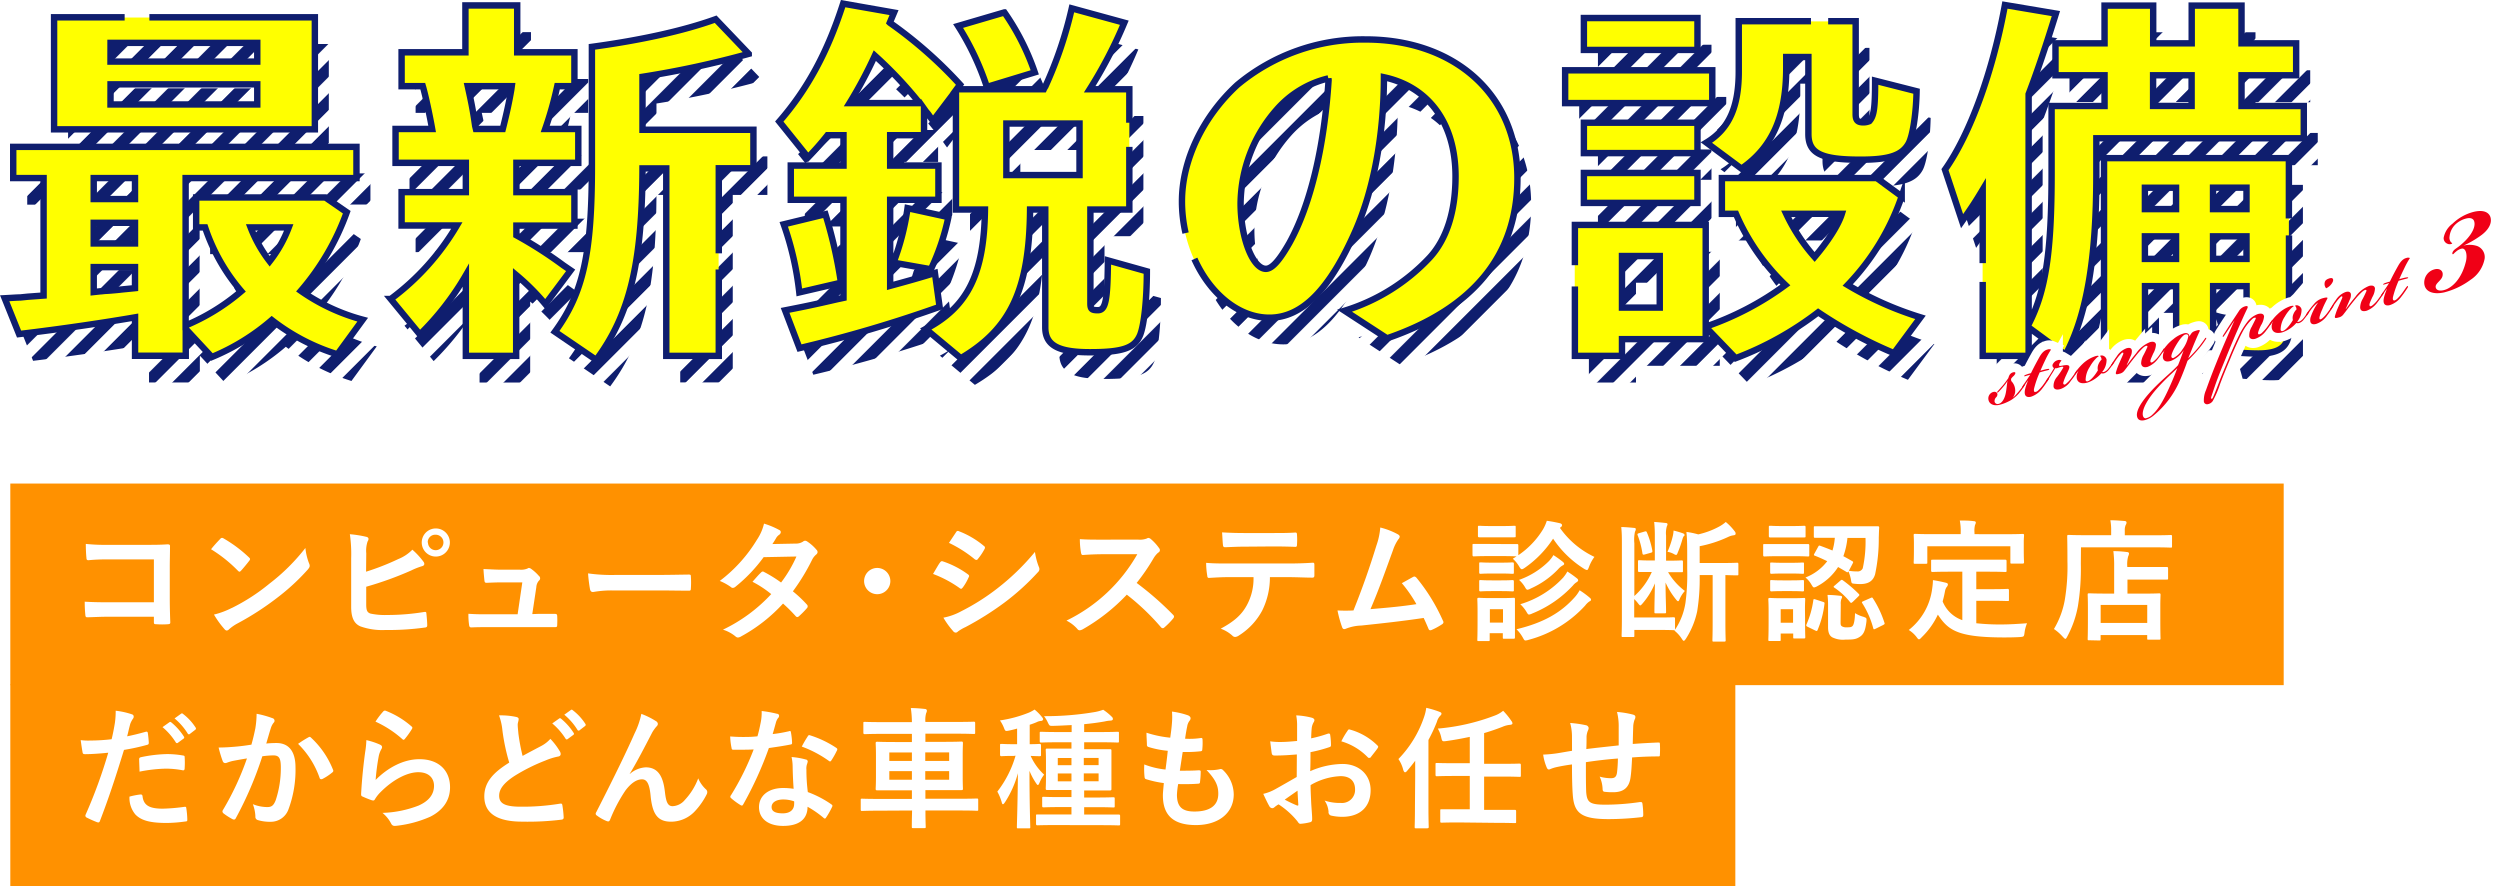 <svg xmlns="http://www.w3.org/2000/svg" xmlns:xlink="http://www.w3.org/1999/xlink" viewBox="0 0 533.5 189.09"><defs><style>.cls-1,.cls-7,.cls-8{fill:none;}.cls-2{fill:#0f1e6e;}.cls-3{fill:#ff9100;}.cls-4{fill:#fff;}.cls-5{fill:url(#新規パターンスウォッチ_3);}.cls-6{fill:#ff0;}.cls-7{stroke:#0f1e6e;stroke-miterlimit:10;stroke-width:1.37px;}.cls-8{stroke:#fff;stroke-width:3.78px;}.cls-9{fill:#f00016;}</style><pattern id="新規パターンスウォッチ_3" data-name="新規パターンスウォッチ 3" width="50" height="50" patternTransform="translate(-53.55 16.35) rotate(45) scale(0.1)" patternUnits="userSpaceOnUse" viewBox="0 0 50 50"><rect class="cls-1" width="50" height="50"/><rect class="cls-2" width="25" height="50"/><rect class="cls-1" x="25" width="25" height="50"/></pattern></defs><g id="レイヤー_2" data-name="レイヤー 2"><g id="design"><rect class="cls-3" x="2.2" y="103.19" width="485.14" height="43.02"/><rect class="cls-3" x="2.2" y="146.07" width="368.12" height="43.02"/><path class="cls-4" d="M32.84,119.38H23.07a38.87,38.87,0,0,0-4.2.17c-.31,0-.42-.14-.42-.48-.09-.75-.14-2.07-.14-3a39.52,39.52,0,0,0,4.67.2H31.3c1.46,0,2.94,0,4.42-.11.45,0,.59.11.56.47,0,1.49-.05,2.94-.05,4.43v6.69c0,2.05.08,4.28.11,5.07,0,.28-.11.36-.5.39a17,17,0,0,1-2.47,0c-.45,0-.53-.06-.53-.47v-1.13H23.21c-1.77,0-3.25.09-4.59.12-.26,0-.37-.12-.4-.42a27.67,27.67,0,0,1-.14-2.91c1.32.08,2.94.13,5.16.13h9.6Z"/><path class="cls-4" d="M47,115a.51.51,0,0,1,.39-.22.78.78,0,0,1,.36.14,28.35,28.35,0,0,1,5.35,4c.17.16.26.27.26.39a.61.61,0,0,1-.17.36c-.42.56-1.35,1.68-1.74,2.1-.14.14-.22.23-.34.23s-.22-.09-.36-.23a29.94,29.94,0,0,0-5.71-4.56C45.66,116.41,46.48,115.54,47,115Zm2.44,14.76a41.44,41.44,0,0,0,8.06-5.21,42.22,42.22,0,0,0,7.67-7.61,12.66,12.66,0,0,0,.78,3.27,1.27,1.27,0,0,1,.14.53c0,.26-.14.48-.44.84a46.32,46.32,0,0,1-6.44,5.94A60.62,60.62,0,0,1,50.76,133a9.35,9.35,0,0,0-1.88,1.29.76.76,0,0,1-.5.27.71.71,0,0,1-.47-.3,19.4,19.4,0,0,1-2.25-3.11A17.21,17.21,0,0,0,49.45,129.74Z"/><path class="cls-4" d="M78.12,122A52.78,52.78,0,0,0,85,119.3a8.67,8.67,0,0,0,3-2,16.06,16.06,0,0,1,2.33,2.52c.33.39.31.87-.25,1a14.84,14.84,0,0,0-2.33.92,72.79,72.79,0,0,1-9.6,3.47v3.73c0,1.31.2,1.76.92,2a14.78,14.78,0,0,0,3.53.3,49.29,49.29,0,0,0,7.9-.64c.42-.06.47,0,.5.39.08.79.17,1.85.17,2.44,0,.36-.17.47-.59.5a56.25,56.25,0,0,1-8.32.51,13.87,13.87,0,0,1-5.32-.76c-1.4-.59-2-1.9-2-4.2V119.13a29.56,29.56,0,0,0-.28-5.13,24.11,24.11,0,0,1,3.52.56c.62.14.51.62.26,1a6.26,6.26,0,0,0-.28,2.52ZM96,115.77a3,3,0,1,1-3-3A3,3,0,0,1,96,115.77Zm-4.67,0a1.65,1.65,0,1,0,1.65-1.66A1.6,1.6,0,0,0,91.28,115.77Z"/><path class="cls-4" d="M114.88,131l3.42,0c.47,0,.59.06.61.51a17.22,17.22,0,0,1,0,1.76c0,.53-.11.56-.53.56l-3.89,0h-10.3c-1.15,0-2.24,0-3.62.06-.3,0-.42-.14-.47-.56a14.6,14.6,0,0,1-.14-2.35c1.59.11,2.63.11,4,.11h6.5l1-6.81h-4.51c-1.09,0-2.35.06-3.08.09-.34,0-.45-.06-.5-.53s-.15-1.49-.2-2.41c1.88.08,2.72.14,3.89.14h3.87a3.55,3.55,0,0,0,1.65-.25.49.49,0,0,1,.31-.12.93.93,0,0,1,.42.17,9.33,9.33,0,0,1,1.7,1.54.62.62,0,0,1,0,1,2.29,2.29,0,0,0-.56,1.4l-.86,5.74Z"/><path class="cls-4" d="M130.67,126a22.05,22.05,0,0,0-4.11.34c-.34,0-.56-.17-.65-.59a32.66,32.66,0,0,1-.42-3.39,36.08,36.08,0,0,0,6,.33h9c2.13,0,4.28-.05,6.44-.08.42,0,.5.06.5.39a19.24,19.24,0,0,1,0,2.63c0,.34-.11.45-.5.42-2.1,0-4.17-.05-6.25-.05Z"/><path class="cls-4" d="M169.82,116a2.73,2.73,0,0,0,1.54-.42.78.78,0,0,1,.47-.19,1,1,0,0,1,.51.22,9,9,0,0,1,1.9,1.71.68.68,0,0,1,.23.5.72.72,0,0,1-.31.53,3.55,3.55,0,0,0-.84,1.07,43.82,43.82,0,0,1-4.12,6.77,26.28,26.28,0,0,1,3,2.83.54.54,0,0,1,.16.39.57.57,0,0,1-.16.37,18.07,18.07,0,0,1-1.74,1.76.59.59,0,0,1-.34.14.49.49,0,0,1-.3-.17,33.15,33.15,0,0,0-2.72-2.71,34.3,34.3,0,0,1-8.93,7,1.53,1.53,0,0,1-.7.25.86.86,0,0,1-.53-.25,7.86,7.86,0,0,0-2.66-1.43,33.86,33.86,0,0,0,10.3-7.59,22.7,22.7,0,0,0-4-2.63c.61-.67,1.2-1.4,1.85-2a.52.52,0,0,1,.36-.19.67.67,0,0,1,.28.11,27.37,27.37,0,0,1,3.61,2.24,27,27,0,0,0,3.28-5.55l-7,.14a33.24,33.24,0,0,1-6,6.3,1,1,0,0,1-.56.26.65.65,0,0,1-.45-.2,11.59,11.59,0,0,0-2.35-1.29,31.36,31.36,0,0,0,7.93-8.79,10.42,10.42,0,0,0,1.51-3.44,17,17,0,0,1,3.27,1.37.48.48,0,0,1,.31.45.74.74,0,0,1-.33.55,2.35,2.35,0,0,0-.59.59c-.23.39-.39.68-.87,1.4Z"/><path class="cls-4" d="M190,124a2.8,2.8,0,1,1-2.8-2.8A2.81,2.81,0,0,1,190,124Z"/><path class="cls-4" d="M200.59,120.05c.14-.19.28-.33.53-.28a19.47,19.47,0,0,1,5.38,2.75c.19.13.31.25.31.42a.78.78,0,0,1-.12.3,10.65,10.65,0,0,1-1.23,2.13c-.14.17-.25.28-.36.28a.57.57,0,0,1-.34-.17,24.7,24.7,0,0,0-5.65-3C199.81,121.31,200.25,120.5,200.59,120.05Zm4.54,10.39a47,47,0,0,0,7.67-4.85,50.47,50.47,0,0,0,8.06-7.81,14,14,0,0,0,.81,3.14,1.23,1.23,0,0,1,.14.53.87.87,0,0,1-.3.64,51.08,51.08,0,0,1-7.12,6.47,64.47,64.47,0,0,1-8.37,5.27,9,9,0,0,0-1.62.95.61.61,0,0,1-.45.22.72.72,0,0,1-.56-.33,17.66,17.66,0,0,1-2.07-2.86A13,13,0,0,0,205.13,130.44ZM204,113.61c.19-.33.36-.39.7-.22a18.71,18.71,0,0,1,5.26,3.11.44.44,0,0,1,.23.36.64.64,0,0,1-.12.36,12,12,0,0,1-1.42,2.1.32.32,0,0,1-.28.17.72.72,0,0,1-.42-.19,26.7,26.7,0,0,0-5.44-3.45Z"/><path class="cls-4" d="M242.84,115.15a4.16,4.16,0,0,0,1.93-.25.51.51,0,0,1,.31-.11.94.94,0,0,1,.48.22,10.39,10.39,0,0,1,1.82,2,.59.59,0,0,1-.23.93,5,5,0,0,0-1,1.23,43.83,43.83,0,0,1-3.59,5.23,65.7,65.7,0,0,1,7.76,6.78.63.63,0,0,1,.22.39.69.69,0,0,1-.19.42,15.35,15.35,0,0,1-1.88,1.91.47.47,0,0,1-.33.16.58.58,0,0,1-.4-.22,50.06,50.06,0,0,0-7.28-6.94,40.36,40.36,0,0,1-9.4,7.39,1.85,1.85,0,0,1-.65.22.6.6,0,0,1-.47-.25,7.56,7.56,0,0,0-2.36-1.82,34.87,34.87,0,0,0,15.12-14.17l-7.22,0c-1.46,0-2.91.06-4.42.17-.23,0-.31-.17-.37-.48a16.33,16.33,0,0,1-.25-2.91c1.51.11,2.91.11,4.73.11Z"/><path class="cls-4" d="M271,123.16a16,16,0,0,1-1.65,7.14,14.12,14.12,0,0,1-4.93,5.29,1.69,1.69,0,0,1-.84.34.85.85,0,0,1-.59-.28,7.45,7.45,0,0,0-2.49-1.49c2.74-1.48,4.4-2.85,5.57-5a11.84,11.84,0,0,0,1.43-6h-5.32c-1.4,0-2.77.08-4.2.17-.25,0-.34-.17-.36-.53a16.93,16.93,0,0,1-.23-2.69c1.57.14,3.14.14,4.76.14h12.57c2.19,0,3.81-.06,5.46-.17.28,0,.31.17.31.56s0,1.79,0,2.16-.17.47-.42.47c-1.45,0-3.39-.11-5.32-.11Zm-5.54-6.5c-1.29,0-2.41.06-4,.12-.36,0-.45-.15-.48-.48-.08-.67-.11-1.68-.19-2.69,2,.11,3.39.14,4.65.14h6.27c1.57,0,3.33,0,4.73-.11.28,0,.34.17.34.53a14,14,0,0,1,0,2c0,.39-.06.53-.37.53-1.51-.06-3.16-.09-4.7-.09Z"/><path class="cls-4" d="M298.37,114.06c.19.14.33.28.33.45a.93.93,0,0,1-.28.56,9.14,9.14,0,0,0-1.15,2.32c-1.56,4.28-3,8.4-4.81,12.6,4.31-.36,6.66-.59,9.8-1.06a28.31,28.31,0,0,0-3.11-4.48c.84-.45,1.65-.93,2.44-1.35.3-.16.47,0,.67.17a39.45,39.45,0,0,1,5.65,9.16.64.64,0,0,1,.12.36c0,.17-.12.34-.37.48a14.41,14.41,0,0,1-2.12,1.15.88.88,0,0,1-.34.08c-.17,0-.31-.14-.39-.39-.34-.79-.65-1.52-1-2.24-4.48.67-8.74,1.14-13.3,1.62a9.7,9.7,0,0,0-3.28.67c-.36.17-.67.12-.81-.28a24.51,24.51,0,0,1-1-3.61,32.33,32.33,0,0,0,3.41,0c2-5,3.45-9.16,4.9-13.86a15.19,15.19,0,0,0,.82-3.84A15.59,15.59,0,0,1,298.37,114.06Z"/><path class="cls-4" d="M320.71,116.1c2.16,0,2.83,0,3,0s.3,0,.3.31v2.07a17.91,17.91,0,0,0,5.27-5.52,9.37,9.37,0,0,0,.81-1.82c1.09.14,2,.34,2.86.53.25.09.39.23.39.42a.56.56,0,0,1-.28.42,1,1,0,0,0-.17.14,18.78,18.78,0,0,0,7.36,6.19,8.49,8.49,0,0,0-1.14,2.1c-.2.51-.28.7-.48.7a2,2,0,0,1-.62-.28,21.93,21.93,0,0,1-6.58-6.41,22.52,22.52,0,0,1-6,6.19c-.33.22-.5.33-.67.33s-.33-.16-.59-.61a6.75,6.75,0,0,0-1.34-1.63l.81-.5c-.22,0-.95-.06-2.91-.06h-3.19c-2.16,0-2.83.06-3,.06s-.31,0-.31-.34v-2c0-.29,0-.31.31-.31s.84,0,3,0ZM323.29,132c0,3.25,0,3.86,0,4s0,.31-.28.31h-2c-.28,0-.31,0-.31-.31v-.87h-2.8v1.37c0,.28,0,.31-.31.31h-2c-.31,0-.33,0-.33-.31s.05-.81.05-4.2v-1.79c0-1.76-.05-2.44-.05-2.63s0-.31.33-.31.76.06,2.55.06h2.27c1.82,0,2.41-.06,2.6-.06s.28,0,.28.31,0,.84,0,2.15Zm-2.69-19.74c1.82,0,2.38-.06,2.52-.06.31,0,.33,0,.33.31v1.85c0,.28,0,.3-.33.3-.14,0-.7,0-2.52,0h-2.35c-1.82,0-2.38,0-2.55,0s-.31,0-.31-.3v-1.85c0-.28,0-.31.31-.31s.73.06,2.55.06Zm-.25,7.81c1.7,0,2.21-.06,2.38-.06s.33,0,.33.31v1.82c0,.28,0,.31-.33.31s-.68-.06-2.38-.06h-2c-1.71,0-2.21.06-2.38.06s-.31,0-.31-.31v-1.82c0-.28,0-.31.31-.31s.67.06,2.38.06Zm0,3.78c1.7,0,2.21-.06,2.38-.06s.33,0,.33.31v1.79c0,.28,0,.31-.33.31s-.68-.06-2.38-.06h-2c-1.71,0-2.21.06-2.38.06s-.31,0-.31-.31v-1.79c0-.28,0-.31.31-.31s.67.06,2.38.06ZM317.94,130v2.86h2.8V130ZM336,127.5a7.47,7.47,0,0,0,1.09-1.54,18.76,18.76,0,0,1,2.1,1.54c.22.19.33.28.33.48s-.16.28-.33.36a3.9,3.9,0,0,0-.9.87,25,25,0,0,1-12.09,7.33,2.71,2.71,0,0,1-.65.14c-.25,0-.33-.17-.61-.67a8.06,8.06,0,0,0-1.32-1.73C329.45,132.88,333.11,130.72,336,127.5Zm-5.32-7.93a5.31,5.31,0,0,0,.81-1.11c.7.42,1.59,1.09,2,1.42.22.2.3.28.3.45s-.19.28-.36.36a3.8,3.8,0,0,0-.93.79,18.33,18.33,0,0,1-5.85,4.11,1.82,1.82,0,0,1-.67.26c-.22,0-.34-.17-.59-.62a6.39,6.39,0,0,0-1.23-1.48A17.06,17.06,0,0,0,330.71,119.57Zm3,3.56a6.51,6.51,0,0,0,.79-1.17,23.37,23.37,0,0,1,2,1.42c.23.17.31.31.31.45s-.14.31-.34.42a3.07,3.07,0,0,0-.75.67,24.12,24.12,0,0,1-8.71,6,2.34,2.34,0,0,1-.67.23c-.23,0-.34-.2-.62-.68a7.56,7.56,0,0,0-1.26-1.53A20.45,20.45,0,0,0,333.7,123.13Z"/><path class="cls-4" d="M355.91,122a13.76,13.76,0,0,0,3.64,4.11,6.3,6.3,0,0,0-1.18,1.88c-.08.2-.17.31-.28.31s-.25-.14-.47-.42a16.31,16.31,0,0,1-2.19-3.56c0,2.86.11,4.73.11,6.25,0,.28,0,.31-.31.31h-1.84c-.31,0-.34,0-.34-.31,0-1.49.06-3.31.11-6.08a15.6,15.6,0,0,1-2.71,4.37c-.2.22-.31.34-.42.34s-.23-.15-.45-.42a6.51,6.51,0,0,0-.84-.93v3.92h5.57c2,0,2.69-.05,2.83-.05s.31,0,.31.3v2.1a.64.64,0,0,1,0,.26,14.16,14.16,0,0,0,2.24-5.83,45.69,45.69,0,0,0,.36-7.11v-3c0-1.65,0-3.31-.17-4.93a17.54,17.54,0,0,1,2.52.53,17.19,17.19,0,0,0,4.43-1.65,7.54,7.54,0,0,0,1.45-1,11.51,11.51,0,0,1,1.91,2,.72.72,0,0,1,.19.53c0,.17-.16.28-.42.31a3.73,3.73,0,0,0-1.12.33,26,26,0,0,1-6.13,2v3.59h4.17c2.69,0,3.65-.06,3.81-.06s.28,0,.28.31v2.07c0,.28,0,.31-.28.31s-.81,0-2.49-.06v10c0,2.66.06,3.73.06,3.89s0,.31-.28.31h-2.22c-.3,0-.33,0-.33-.31s.05-1.23.05-3.89v-10h-2.77a43.3,43.3,0,0,1-.53,7.73,17.56,17.56,0,0,1-2.35,5.77c-.22.33-.37.53-.51.53s-.25-.17-.47-.5a7.13,7.13,0,0,0-1.51-1.66l.08-.11a.52.52,0,0,1-.25,0c-.14,0-.9-.05-2.83-.05h-5.57v1.2c0,.28,0,.31-.28.31h-2.13c-.28,0-.31,0-.31-.31s.06-1.34.06-3.67V116.47c0-1.8,0-2.72-.14-4,.81,0,2,.11,2.77.19.22,0,.34.11.34.25a1.12,1.12,0,0,1-.17.54,7.86,7.86,0,0,0-.14,2.49v11.25a14.91,14.91,0,0,0,3.72-5.12c-1.84,0-2.46,0-2.63,0s-.31,0-.31-.33v-1.88c0-.28,0-.31.31-.31s.81.06,2.8.06h.48v-5.12a28.36,28.36,0,0,0-.14-3.11c.81.06,1.73.14,2.4.22.31,0,.45.12.45.28a1,1,0,0,1-.14.42,5.25,5.25,0,0,0-.17,2v5.35H356c2,0,2.63-.06,2.83-.06s.31,0,.31.31v1.88c0,.31,0,.33-.31.33s-.81,0-2.83,0ZM351,113.42c.31-.09.36,0,.47.25a18.42,18.42,0,0,1,1.13,3.78c.05.36,0,.42-.29.5l-1.31.37c-.34.08-.45.08-.51-.26a18,18,0,0,0-1-3.8c-.11-.28-.09-.37.28-.48Zm6,.86a7.24,7.24,0,0,0,.14-1.06,19.16,19.16,0,0,1,2,.59c.2.08.34.19.34.36a.24.24,0,0,1-.17.25,2.67,2.67,0,0,0-.28.65A23.34,23.34,0,0,1,358,118c-.11.31-.2.42-.34.42a1.14,1.14,0,0,1-.42-.17,4.31,4.31,0,0,0-1.4-.5A18.44,18.44,0,0,0,357,114.28Z"/><path class="cls-4" d="M382.79,116.1c2.15,0,2.83,0,3,0s.31,0,.31.31v2c0,.31,0,.34-.31.34s-.84-.06-3-.06h-3.22c-2.13,0-2.8.06-3,.06s-.31,0-.31-.34v-2c0-.29,0-.31.31-.31s.84,0,3,0ZM385.2,132c0,3.25.05,3.78.05,3.94s0,.31-.28.31h-2c-.28,0-.3,0-.3-.31v-.75H380v1.29c0,.28,0,.31-.3.31h-2c-.31,0-.34,0-.34-.31s.06-.76.06-4.15v-1.79c0-1.76-.06-2.44-.06-2.63s0-.31.34-.31.75.06,2.55.06h2.1c1.82,0,2.4-.06,2.6-.06s.28,0,.28.31-.05.84-.05,2.15Zm-2.75-19.74c1.82,0,2.38-.06,2.55-.06s.31,0,.31.31v1.88c0,.27,0,.3-.31.3s-.73,0-2.55,0h-2.13c-1.82,0-2.38,0-2.54,0s-.31,0-.31-.3v-1.88c0-.28,0-.31.31-.31s.72.06,2.54.06Zm-.17,7.84c1.68,0,2.19-.06,2.35-.06.31,0,.34,0,.34.28v1.82c0,.28,0,.31-.34.31-.16,0-.67-.06-2.35-.06h-1.85c-1.7,0-2.21.06-2.38.06s-.3,0-.3-.31v-1.82c0-.25,0-.28.3-.28s.68.06,2.38.06Zm0,3.75c1.68,0,2.19-.06,2.35-.06.31,0,.34,0,.34.31v1.79c0,.28,0,.31-.34.31-.16,0-.67-.06-2.35-.06h-1.85c-1.7,0-2.21.06-2.38.06s-.3,0-.3-.31v-1.79c0-.28,0-.31.3-.31s.68.06,2.38.06ZM380,130v2.89h2.64V130Zm8-13.33c.14-.25.19-.3.47-.19.84.31,1.71.64,2.58,1a12.45,12.45,0,0,0,.5-2.71h-.64c-2.52,0-3.36,0-3.53,0s-.31,0-.31-.28V112.6c0-.28,0-.3.31-.3s1,0,3.53,0h6.21c2.53,0,3.39,0,3.56,0s.34,0,.34.33c-.06.73-.06,1.4-.09,2.1a36.24,36.24,0,0,1-.78,7.81c-.45,1.57-1.6,2.1-3.17,2.1a10.12,10.12,0,0,1-1.31-.08c-.56-.06-.56-.06-.7-1a8.87,8.87,0,0,0-.51-1.63c-.14.23-.25.26-.47.09L392.25,121a11.81,11.81,0,0,1-4.42,4.08,2,2,0,0,1-.7.28c-.2,0-.31-.17-.59-.64a5.18,5.18,0,0,0-1.26-1.48,10.64,10.64,0,0,0,4.65-3.48c-.9-.44-1.77-.84-2.64-1.17-.25-.09-.25-.17-.08-.48Zm1,11.76c.34.11.39.17.34.45a20.13,20.13,0,0,1-1.46,5.55c-.11.27-.19.27-.53.11l-1.62-.79c-.34-.17-.31-.3-.2-.56a19.26,19.26,0,0,0,1.43-5.09c.05-.31.14-.28.5-.17Zm3.78,4.37c0,.59.06.73.37.9a1.85,1.85,0,0,0,1,.17c.76,0,1-.06,1.23-.34s.45-1.2.48-2.69a6.49,6.49,0,0,0,1.79.78c.7.26.7.26.65,1-.23,1.85-.54,2.69-1.38,3.25s-1.42.62-3.08.62A5.12,5.12,0,0,1,391,136c-.5-.3-.89-.84-.89-2.15v-4.65a18.35,18.35,0,0,0-.12-2.24c.9,0,1.82.08,2.58.17.42,0,.53.14.53.28a1,1,0,0,1-.14.39,2.89,2.89,0,0,0-.14,1.18Zm-.08-8.87c.28-.23.34-.26.61-.06a28.06,28.06,0,0,1,3.34,2.86.38.38,0,0,1,.14.25c0,.08-.09.16-.25.33l-1.15,1.12c-.31.25-.37.31-.56.09a15.16,15.16,0,0,0-3.33-3.08c-.15-.09-.2-.14-.2-.23s.11-.17.25-.28Zm1.54-9.13a15.65,15.65,0,0,1-.87,3.89c.64.34,1.29.7,1.9,1.06.26.14.23.23.06.56l-.78,1.49a9.92,9.92,0,0,0,1.76.14,1.17,1.17,0,0,0,1.2-.67,26.46,26.46,0,0,0,.59-6.47Zm4.93,12.82c.33-.17.39-.14.56.14a21.57,21.57,0,0,1,2.4,5.1c.09.28.09.33-.3.53l-1.57.78c-.37.17-.42.17-.51-.11a18.93,18.93,0,0,0-2.35-5.35c-.14-.22-.08-.28.28-.44Z"/><path class="cls-4" d="M416.22,122c-2.72,0-3.61.06-3.78.06s-.34,0-.34-.31v-2c0-.28,0-.31.34-.31s1.06,0,3.78,0h7.9c2.68,0,3.61,0,3.77,0s.31,0,.31.31v2c0,.28,0,.31-.31.31s-1.09-.06-3.77-.06h-2.38v3.73h3.41c2.3,0,3.05-.06,3.22-.06s.34,0,.34.31v2c0,.25,0,.28-.34.28s-.92-.05-3.22-.05h-3.41V133a46.37,46.37,0,0,0,5.4.26c1.6,0,3.58-.12,5.43-.26a7.65,7.65,0,0,0-.53,2c-.11.87-.14.87-1,.95-1.06.06-2.18.08-3.3.08-10,0-12-1.54-14.2-4.87a16.07,16.07,0,0,1-3.41,4.79c-.29.31-.45.48-.62.48s-.28-.17-.56-.54a6.27,6.27,0,0,0-1.62-1.45,13.32,13.32,0,0,0,5-8.85,13.83,13.83,0,0,0,.16-1.79c.93.14,1.85.33,2.66.53.4.09.53.2.53.39a.85.85,0,0,1-.25.54,2.21,2.21,0,0,0-.36.86,22.64,22.64,0,0,1-.51,2.22,7,7,0,0,0,4.2,4V122Zm11.7-8c2.61,0,3.53-.06,3.7-.06s.31,0,.31.28-.06.68-.06,1.46v1.2c0,2.5.06,2.92.06,3.08s0,.31-.31.31h-2.3c-.28,0-.31,0-.31-.31v-3.39H411.29V120c0,.28,0,.31-.34.31h-2.26c-.28,0-.31,0-.31-.31s.05-.58.05-3.08v-1c0-1-.05-1.51-.05-1.71s0-.28.31-.28,1.09.06,3.72.06h6v-.25a11.74,11.74,0,0,0-.19-2.66c1,0,2,0,3,.14.25,0,.42.11.42.28a1.26,1.26,0,0,1-.17.53,5.11,5.11,0,0,0-.11,1.68v.28Z"/><path class="cls-4" d="M444.05,120.33a49.68,49.68,0,0,1-.62,9,21.8,21.8,0,0,1-2.24,6.44c-.19.36-.3.56-.44.56s-.28-.17-.56-.45a10.25,10.25,0,0,0-1.88-1.65,18.36,18.36,0,0,0,2.3-6.11,43.14,43.14,0,0,0,.58-8.37c0-3.53-.05-5.12-.05-5.29s0-.31.28-.31,1.12.06,3.78.06h5.32v-.93a11.41,11.41,0,0,0-.17-2.26c1,0,2,.08,3,.16.28,0,.45.14.45.31a.9.9,0,0,1-.17.53,2.7,2.7,0,0,0-.2,1.21v1h6.05c2.66,0,3.56-.06,3.75-.06s.28,0,.28.31v2.07c0,.28,0,.31-.28.31s-1.09-.06-3.75-.06h-15.4Zm1.76,16.3c-.28,0-.3,0-.3-.31s.05-.84.05-4.48v-2c0-2-.05-2.72-.05-2.92s0-.31.3-.31,1.1.06,3.73.06h1.62V121a24.38,24.38,0,0,0-.17-3.39,22.89,22.89,0,0,1,2.86.19c.28,0,.48.14.48.28a1.41,1.41,0,0,1-.17.62,6.28,6.28,0,0,0-.2,2.16V121h4.68c2.63,0,3.55,0,3.72,0s.31,0,.31.31v2.07c0,.28,0,.3-.31.3s-1.09,0-3.72,0H454v3H457c2.66,0,3.59-.06,3.76-.06s.3,0,.3.31-.05.9-.05,2.52v2.33c0,3.58.05,4.28.05,4.45s0,.28-.3.28h-2.24c-.28,0-.31,0-.31-.28v-.7h-9.94v.84c0,.28,0,.31-.31.31Zm2.47-3.7h9.94v-3.84h-9.94Z"/><path class="cls-4" d="M31.1,156.16c.31-.09.42.06.45.28.09.61.17,1.43.2,2,0,.36-.06.44-.42.53a46.77,46.77,0,0,1-4.87,1.06c-1.91,6.22-3.34,10.5-5.13,15.15-.14.39-.31.36-.61.28a24.42,24.42,0,0,1-2.24-1,.45.45,0,0,1-.23-.56,105.85,105.85,0,0,0,4.85-13.27c-1.63.17-3.59.31-4.9.31-.42,0-.54-.08-.59-.45-.11-.59-.25-1.54-.39-2.55a12,12,0,0,0,2.07.09,39,39,0,0,0,4.53-.28c.28-1.12.51-2.35.7-3.5a18,18,0,0,0,.17-2.58,16.27,16.27,0,0,1,3.53.79.47.47,0,0,1,.31.44.67.67,0,0,1-.14.45,5,5,0,0,0-.59,1.12c-.28,1-.48,2-.67,2.66C28.22,156.92,29.73,156.55,31.1,156.16ZM30,169.54c.28,0,.39.11.42.4.23,2,1.6,2.63,4.29,2.63a39.56,39.56,0,0,0,4.7-.4c.22,0,.31,0,.34.26a17.7,17.7,0,0,1,.22,2.43c0,.34,0,.42-.45.45a30.85,30.85,0,0,1-3.89.31c-3.58,0-5.49-.51-6.75-1.82A5.52,5.52,0,0,1,27.63,170,14.81,14.81,0,0,1,30,169.54Zm-.31-7.42c0-.39.09-.47.51-.56a29.47,29.47,0,0,1,5.46-.64,20.11,20.11,0,0,1,3.27.28c.4.06.48.08.48.42a18.43,18.43,0,0,1,0,2.24c0,.48-.14.59-.53.5a19.32,19.32,0,0,0-3.48-.33,31.24,31.24,0,0,0-5.62.64C29.76,163.69,29.7,162.68,29.7,162.12Zm6.47-8c.14-.11.25-.08.42.06a12.75,12.75,0,0,1,2.66,3,.29.29,0,0,1-.08.45l-1.18.87a.29.29,0,0,1-.47-.08,13.8,13.8,0,0,0-2.83-3.25Zm2.49-1.82c.17-.11.26-.08.42.06a11.42,11.42,0,0,1,2.66,2.88.33.33,0,0,1-.08.51l-1.12.86a.29.29,0,0,1-.48-.08,13.11,13.11,0,0,0-2.8-3.22Z"/><path class="cls-4" d="M54.49,155.43a20.34,20.34,0,0,0,.27-3.11,20.55,20.55,0,0,1,3.36.93.57.57,0,0,1,.26,1,3.5,3.5,0,0,0-.56,1.06c-.37,1.15-.65,2.19-1,3.36.75-.08,1.6-.11,2.18-.11,2.63,0,4.06,1.79,4.06,5.18a24.13,24.13,0,0,1-1.51,9,4,4,0,0,1-3.78,2.63A9,9,0,0,1,55,175a.71.71,0,0,1-.5-.78,8.28,8.28,0,0,0-.54-2.61,8.33,8.33,0,0,0,3.08.62c.93,0,1.35-.34,1.8-1.48a21.83,21.83,0,0,0,1.09-6.95c0-2-.37-2.6-1.6-2.6a18.81,18.81,0,0,0-2.35.19,76.87,76.87,0,0,1-5.63,13.16c-.17.37-.39.42-.73.26a13.65,13.65,0,0,1-1.93-1.24.57.57,0,0,1-.22-.42.53.53,0,0,1,.11-.3,59.61,59.61,0,0,0,5.12-11c-1.09.17-2,.34-2.74.48a8.2,8.2,0,0,0-1.54.44c-.39.14-.73.09-.9-.36a25.74,25.74,0,0,1-.87-2.89c1.24,0,2.47-.08,3.7-.19s2.21-.25,3.3-.42C54.09,157.36,54.29,156.38,54.49,155.43Zm11.39,1.88c.2-.12.34-.06.53.14a18.67,18.67,0,0,1,4.65,6.8.41.41,0,0,1-.11.56,11.46,11.46,0,0,1-2.1,1.4c-.28.14-.56.11-.65-.22a18.86,18.86,0,0,0-4.59-7.25A22.21,22.21,0,0,1,65.88,157.31Z"/><path class="cls-4" d="M81.08,158.9c.31.14.45.31.45.54a.81.81,0,0,1-.14.42,5.16,5.16,0,0,0-.56,1.48,46.26,46.26,0,0,0-.67,5.1c2.58-2.61,5.94-4.43,9.35-4.43,4.09,0,6.53,2.38,6.53,6,0,3.05-1.82,5.07-4.23,6.28a24.43,24.43,0,0,1-7.17,1.93c-.62.08-.87,0-1.12-.37a7.23,7.23,0,0,0-1.9-2.38,23.16,23.16,0,0,0,7.7-1.56c2.26-1,3.3-2.44,3.3-4.23,0-1.52-1-2.89-3.36-2.89s-5.43,1.6-8.06,4.26A7.52,7.52,0,0,0,80,170.58c-.17.28-.28.28-.64.2a20.53,20.53,0,0,1-1.91-.76c-.28-.11-.39-.17-.39-.56.17-3.25.53-6.55.87-9a17.92,17.92,0,0,0,.25-2.52A15.43,15.43,0,0,1,81.08,158.9Zm.71-7.08a.45.45,0,0,1,.53-.14A18.43,18.43,0,0,1,87.8,155c.14.11.2.2.2.31a.78.78,0,0,1-.14.33,17.14,17.14,0,0,1-1.43,2c-.11.15-.22.23-.31.23s-.19-.06-.33-.2A22.49,22.49,0,0,0,80.13,154,15.47,15.47,0,0,1,81.79,151.82Z"/><path class="cls-4" d="M110.18,153c.33.08.5.22.5.44,0,.4-.2.79-.2,1.18,0,.56.09,1.23.14,1.88a41.36,41.36,0,0,0,.9,4.81c1.4-.76,2.41-1.29,4-2.13a6.86,6.86,0,0,0,1.93-1.51,14.39,14.39,0,0,1,2,2.63,1.16,1.16,0,0,1,.2.59c0,.28-.17.51-.56.56a13.8,13.8,0,0,0-2.69.84,38.82,38.82,0,0,0-6.58,3.28c-2.44,1.59-3.3,2.91-3.3,4.23,0,1.62,1.14,2.35,4.64,2.35a49,49,0,0,0,8.35-.65c.31-.05.45,0,.5.34a23,23,0,0,1,.28,2.6c0,.31-.17.45-.5.48a59.3,59.3,0,0,1-8.35.42c-5.29,0-8.09-1.74-8.09-5.38,0-3.1,2-5.15,5.32-7.22a42.9,42.9,0,0,1-1.45-6.83,12.86,12.86,0,0,0-.73-3.25A15.81,15.81,0,0,1,110.18,153Zm9.15.33c.14-.11.25-.08.42.06a12.75,12.75,0,0,1,2.66,3,.29.29,0,0,1-.08.45l-1.18.87c-.19.14-.33.11-.47-.09a13.94,13.94,0,0,0-2.83-3.24Zm2.49-1.82c.17-.11.26-.08.42.06a11.42,11.42,0,0,1,2.66,2.88.33.33,0,0,1-.08.51l-1.12.86a.29.29,0,0,1-.48-.08,13.11,13.11,0,0,0-2.8-3.22Z"/><path class="cls-4" d="M134.4,165.17a5.56,5.56,0,0,1,3.41-1.42c3,0,3.78,2.6,4.09,5.29.23,2,.56,3,1.63,3a3.61,3.61,0,0,0,2.63-1.35A13.82,13.82,0,0,0,149,166.1a6.78,6.78,0,0,0,1.62,2.32.8.8,0,0,1,.31.59,1.05,1.05,0,0,1-.11.48A15.45,15.45,0,0,1,148.4,173a7,7,0,0,1-5.15,2.35c-2.83,0-4-1.48-4.4-5.43-.25-2.8-.87-3.61-1.85-3.61-1.2,0-2.41.89-3.53,2.38a32.88,32.88,0,0,0-3.27,6.21c-.17.4-.31.45-.67.34a8.81,8.81,0,0,1-2.16-1.21.47.47,0,0,1-.25-.36.77.77,0,0,1,.14-.39c4.09-8,6.66-13.36,8.2-16.86a16.56,16.56,0,0,0,1.4-4.08,16.3,16.3,0,0,1,3.14,1.56.74.74,0,0,1,.39.59.84.84,0,0,1-.31.56,8.62,8.62,0,0,0-.87,1.21c-1.79,3.44-3.3,6.38-4.84,8.9Z"/><path class="cls-4" d="M168.36,156.05c.25-.09.37-.09.42.22a14.21,14.21,0,0,1,.25,2.27c0,.25-.11.31-.33.34-1.51.3-2.89.5-4.62.75a77.54,77.54,0,0,1-5.46,12c-.11.2-.2.28-.31.28a.73.73,0,0,1-.34-.14,14.18,14.18,0,0,1-1.93-1.42c-.14-.12-.19-.2-.19-.31a.49.49,0,0,1,.14-.34,56.37,56.37,0,0,0,4.84-9.77c-1.06.06-1.93.06-2.8.06-.62,0-.84,0-1.54,0-.28,0-.34-.09-.39-.45a14,14,0,0,1-.28-2.38c1.15.08,1.79.11,2.6.11,1.09,0,1.93,0,3.22-.14.34-1.17.53-2.13.73-3.13a10.77,10.77,0,0,0,.17-2.27,24.61,24.61,0,0,1,3.27.59c.28,0,.45.22.45.42a.69.69,0,0,1-.25.53,3,3,0,0,0-.45,1c-.19.68-.42,1.54-.67,2.38A30,30,0,0,0,168.36,156.05Zm.79,7.5a10,10,0,0,0-.23-2,15.87,15.87,0,0,1,3.05.53.44.44,0,0,1,.4.45,3.56,3.56,0,0,1-.17.59,2.92,2.92,0,0,0-.11,1.15,37.28,37.28,0,0,0,.3,4.76,22,22,0,0,1,5,2.6c.28.2.31.31.17.59a16.7,16.7,0,0,1-1.29,2.27c-.08.14-.16.19-.25.19a.43.43,0,0,1-.28-.16,21.26,21.26,0,0,0-3.41-2.36c0,2.8-2,4.09-5.21,4.09s-5.15-1.57-5.15-4,2-4.09,5.18-4.09a14.5,14.5,0,0,1,2.21.17C169.23,166.57,169.17,164.87,169.15,163.55Zm-2,7.06c-1.4,0-2.49.56-2.49,1.62,0,.9.78,1.34,2.38,1.34s2.43-.81,2.43-2a3,3,0,0,0,0-.56A6.92,6.92,0,0,0,167.16,170.61Zm5.21-13.47c.16-.28.3-.31.58-.2a21.86,21.86,0,0,1,5.49,2.63c.17.12.25.2.25.31a.6.6,0,0,1-.11.34,17.07,17.07,0,0,1-1.17,2.07c-.09.14-.17.2-.26.2a.41.41,0,0,1-.25-.11,24.29,24.29,0,0,0-5.79-3.06A25,25,0,0,1,172.37,157.14Z"/><path class="cls-4" d="M187.43,173c-2.46,0-3.3.06-3.47.06s-.28,0-.28-.31v-2c0-.28,0-.31.28-.31s1,.05,3.47.05h7.17v-1.84h-3.53c-2.72,0-3.7,0-3.89,0s-.31,0-.31-.3.06-.9.06-2.66v-4.4c0-1.74-.06-2.49-.06-2.66s0-.34.31-.34,1.17.06,3.89.06h3.53v-1.74h-6.41c-2.58,0-3.45.06-3.62.06s-.33,0-.33-.34v-2c0-.25,0-.28.33-.28s1,.05,3.62.05h6.41a21.61,21.61,0,0,0-.23-3c1,0,2,.08,3,.19.25,0,.42.17.42.31a1,1,0,0,1-.14.56,5.33,5.33,0,0,0-.17,1.9h6.67c2.57,0,3.47-.05,3.64-.05s.31,0,.31.28v2c0,.31,0,.34-.31.34s-1.07-.06-3.64-.06h-6.67v1.74h3.81c2.75,0,3.73-.06,3.89-.06s.31,0,.31.34-.05.92-.05,2.66v4.4c0,1.76.05,2.49.05,2.66s0,.3-.31.3-1.14,0-3.89,0h-3.81v1.84H205c2.46,0,3.3-.05,3.47-.05s.28,0,.28.31v2c0,.28,0,.31-.28.31s-1-.06-3.47-.06h-7.51c0,2.19.06,3.34.06,3.45,0,.28,0,.31-.34.31h-2.32c-.28,0-.31,0-.31-.31s0-1.26.06-3.45Zm7.17-10.61v-1.82h-4.82v1.82Zm0,4v-1.83h-4.82v1.83Zm2.85-5.83v1.82h5.1v-1.82Zm5.1,4h-5.1v1.83h5.1Z"/><path class="cls-4" d="M216.35,161.31c-1.87,0-2.43.06-2.6.06s-.34,0-.34-.31v-2c0-.28,0-.31.34-.31s.73.06,2.6.06h.7v-3.33q-.84.24-1.68.42c-.86.16-.84.16-1.17-.68a7.39,7.39,0,0,0-.81-1.48,26.93,26.93,0,0,0,6.21-1.68,8.67,8.67,0,0,0,1.18-.64,10.15,10.15,0,0,1,1.57,1.59c.16.2.25.31.25.48s-.2.36-.48.36a2.32,2.32,0,0,0-.87.25,14.82,14.82,0,0,1-1.51.56v4.15c1.46,0,2-.06,2.1-.06s.31,0,.31.31v2c0,.28,0,.31-.31.31s-.59,0-1.9-.06a12.39,12.39,0,0,0,2.88,4,7.44,7.44,0,0,0-1,1.76c-.14.31-.23.45-.34.45s-.22-.14-.39-.4a13.72,13.72,0,0,1-1.4-2.63c0,6.81.17,11.54.17,12,0,.26,0,.28-.31.28h-2.24c-.28,0-.31,0-.31-.28,0-.47.17-5.26.22-11.48a21.73,21.73,0,0,1-2.74,6.16c-.2.28-.31.45-.45.45s-.19-.14-.28-.48a10.66,10.66,0,0,0-.92-2.21,22.73,22.73,0,0,0,3.89-7.67Zm8.88,14.76c-2.72,0-3.64.05-3.81.05s-.33,0-.33-.33v-1.71c0-.25,0-.28.33-.28s1.09,0,3.81,0h3.42v-1.57h-2.22c-2.63,0-3.55.06-3.72.06s-.31,0-.31-.31v-1.63c0-.28,0-.31.31-.31s1.09.06,3.72.06h2.22v-1.51h-1.57c-2.55,0-3.42,0-3.59,0s-.33,0-.33-.3.05-.82.05-2.38v-3.47c0-1.57-.05-2.22-.05-2.41s0-.28.33-.28,1,0,3.59,0h1.57V158.4H226c-2.72,0-3.64.06-3.81.06s-.31,0-.31-.31v-1.68c0-.28,0-.31.31-.31s1.09.06,3.81.06h2.69v-1.49c-1.29.06-2.64.14-4,.17-.72,0-.72,0-1.06-.67a6.4,6.4,0,0,0-.84-1.4,62.88,62.88,0,0,0,10.95-.9,10,10,0,0,0,1.68-.47,11.43,11.43,0,0,1,1.85,1.51.6.6,0,0,1,.22.47c0,.2-.2.34-.56.34a6.52,6.52,0,0,0-1.15.17c-1.4.25-2.88.45-4.42.59v1.68h3.3c2.72,0,3.64-.06,3.78-.06.31,0,.34,0,.34.31v1.68c0,.28,0,.31-.34.31-.14,0-1.06-.06-3.78-.06h-3.3v1.48h1.93c2.49,0,3.39,0,3.58,0s.31,0,.31.28,0,.84,0,2.41V166c0,1.56,0,2.24,0,2.38s0,.3-.31.3-1.09,0-3.58,0h-1.93v1.51h2.49c2.63,0,3.53-.06,3.72-.06s.31,0,.31.31V172c0,.28,0,.31-.31.31s-1.09-.06-3.72-.06h-2.49v1.57h3.53c2.71,0,3.64,0,3.8,0s.34,0,.34.28v1.71c0,.3,0,.33-.34.33s-1.09-.05-3.8-.05Zm3.42-12.77v-1.54h-2.92v1.54Zm0,3.44v-1.68h-2.92v1.68Zm2.63-5v1.54h3.16v-1.54Zm3.16,3.3h-3.16v1.68h3.16Z"/><path class="cls-4" d="M251.16,169.6c0,2.57,1.12,3.58,3.72,3.58,3.28,0,5.1-1.26,5.1-3.78,0-1.56-.39-2.85-2.52-5.09a8.84,8.84,0,0,0,2.85-.17.63.63,0,0,1,.59.11,7.3,7.3,0,0,1,2.38,5.26c0,4-3.25,6.56-8.06,6.56-5,0-7.06-2.24-7.06-6.33,0-.59.09-1.37.2-2.63a22.52,22.52,0,0,1-3.81-.84c-.2-.06-.28-.2-.31-.53a16.25,16.25,0,0,1-.05-2.61,17.44,17.44,0,0,0,4.53,1.09c.14-1,.37-2.85.48-4a19.68,19.68,0,0,1-4-.78c-.34-.09-.45-.23-.45-.48,0-.67-.09-1.6-.09-2.6a23.41,23.41,0,0,0,5.07,1.06c.23-1.62.31-2.38.37-3.22a14.15,14.15,0,0,0,0-2.35,17,17,0,0,1,3.36.78c.39.14.61.39.61.65a.83.83,0,0,1-.22.53,2.58,2.58,0,0,0-.5,1.2c-.14.64-.31,1.6-.45,2.63a16,16,0,0,0,3.44-.16c.2,0,.28.13.28.33a13.31,13.31,0,0,1-.05,2.1c0,.31-.12.39-.45.42a27.31,27.31,0,0,1-3.73.14c-.16,1-.44,2.89-.61,4,1.48,0,2.63,0,4-.09.37,0,.45.06.45.31a17.61,17.61,0,0,1-.14,2.1c0,.33-.11.45-.39.45-1.4.11-2.86.11-4.28.08A17.28,17.28,0,0,0,251.16,169.6Z"/><path class="cls-4" d="M276.75,161c-1.4.11-2.83.23-4.71.23-.47,0-.61-.17-.67-.59s-.19-1.46-.31-2.44a14.64,14.64,0,0,0,2.19.14c1.17,0,2.38-.11,3.55-.22,0-.93,0-2,0-3.19a10.88,10.88,0,0,0-.19-2.27,15.93,15.93,0,0,1,3.33.5c.33.09.56.28.56.53a1,1,0,0,1-.17.45,3.26,3.26,0,0,0-.39,1.09c-.09.73-.11,1.43-.14,2.33a27,27,0,0,0,3.58-1c.25-.08.45,0,.48.25a14.38,14.38,0,0,1,.17,2.19c0,.28-.09.36-.37.45a30.27,30.27,0,0,1-4,1.06c0,1.34,0,2.72-.06,4.06a17.64,17.64,0,0,1,6.89-1.54c3.47,0,6,2.24,6,5.6,0,3.58-2.29,5.68-6.07,5.68a10.93,10.93,0,0,1-2.3-.25.74.74,0,0,1-.61-.84,4.89,4.89,0,0,0-.84-2.38,10.39,10.39,0,0,0,3.5.51,2.78,2.78,0,0,0,3-2.89c0-1.82-1.12-2.83-3.08-2.83a13.77,13.77,0,0,0-6.41,1.91c0,1.17.06,2.12.11,3.36s.22,3,.22,3.64c0,.39.06.81-.42.92a11.3,11.3,0,0,1-2.07.34c-.31,0-.42-.2-.67-.56a17.26,17.26,0,0,0-4-3.59,5.05,5.05,0,0,0-.89.62.72.72,0,0,1-.48.2.77.77,0,0,1-.61-.45c-.31-.51-.87-1.68-1.29-2.61a9.71,9.71,0,0,0,2.57-1c1.21-.67,2.52-1.43,4.57-2.6Zm-2.61,9.63a28.1,28.1,0,0,0,2.64,1.26c.22.06.3,0,.28-.22-.06-.73-.12-2-.17-2.94C276.1,169.29,275.15,169.94,274.14,170.66ZM287.53,156c.19-.31.28-.39.47-.33a13.3,13.3,0,0,1,5.94,3.41.46.46,0,0,1,.17.28.77.77,0,0,1-.11.28c-.37.56-1.1,1.43-1.52,2-.08.11-.47.14-.56,0a12.85,12.85,0,0,0-5.68-3.44A16.11,16.11,0,0,1,287.53,156Z"/><path class="cls-4" d="M302,165.79c0-1,0-2.24,0-3.44-.56.75-1.12,1.45-1.65,2.07-.2.25-.37.39-.51.39s-.31-.2-.42-.64a7.09,7.09,0,0,0-1-2.19,23.73,23.73,0,0,0,5.46-8.93,9.51,9.51,0,0,0,.48-2,20.23,20.23,0,0,1,2.8.84c.28.11.45.2.45.39s-.09.31-.31.51a3.05,3.05,0,0,0-.67,1.26,34.54,34.54,0,0,1-1.8,3.86v14.28c0,2.74.06,4.12.06,4.26s0,.31-.34.31H302.2c-.28,0-.31,0-.31-.31s.06-1.52.06-4.26Zm9.41,9.72c-2.69,0-3.61.05-3.78.05s-.28,0-.28-.3V173c0-.28,0-.3.28-.3s1.09,0,3.78,0h2.24v-7.11h-3.17c-2.74,0-3.66.06-3.83.06s-.31,0-.31-.31v-2.19c0-.3,0-.33.31-.33s1.09.05,3.83.05h3.17v-5.62c-1.57.33-3.22.64-5,.89-.84.11-.9.11-1.09-.78a6.47,6.47,0,0,0-.73-1.88,44.44,44.44,0,0,0,12.21-2.8,6,6,0,0,0,1.73-1,15.08,15.08,0,0,1,1.77,2.18.91.91,0,0,1,.22.51c0,.16-.17.28-.53.31a5.2,5.2,0,0,0-1.6.42c-1.29.5-2.57.95-3.92,1.34V163h3.7c2.74,0,3.67-.05,3.83-.05s.31,0,.31.33v2.19c0,.28,0,.31-.31.31s-1.09-.06-3.83-.06h-3.7v7.11h2.75c2.68,0,3.61,0,3.78,0s.3,0,.3.3v2.22c0,.27,0,.3-.3.3s-1.1-.05-3.78-.05Z"/><path class="cls-4" d="M335.46,157.28a11,11,0,0,0-.39-3,23.72,23.72,0,0,1,3.36.48.7.7,0,0,1,.59.59,1.42,1.42,0,0,1-.17.58,4.07,4.07,0,0,0-.28,1.23c0,.68,0,1.74-.05,2.69,1.93-.25,4.9-.56,6.91-.78,0-1.4,0-2.91,0-3.95a12.4,12.4,0,0,0-.36-3.19,19.54,19.54,0,0,1,3.39.56c.39.11.53.25.53.53a1.24,1.24,0,0,1-.17.56,5,5,0,0,0-.28,1.26c-.06,1.51-.08,2.61-.11,3.92,2.27-.17,4-.25,5.46-.31.22,0,.33,0,.33.28a19.61,19.61,0,0,1,0,2.3c0,.36-.05.39-.36.39-1.85,0-3.73.08-5.57.22-.09,1.85-.17,3.23-.34,4.32-.31,2.18-1.57,3.1-3.67,3.1a13.11,13.11,0,0,1-1.73-.08c-.45,0-.56-.22-.56-.73a7,7,0,0,0-.62-2.52,8.94,8.94,0,0,0,2.38.34c.76,0,1.18-.22,1.32-1.2a28.36,28.36,0,0,0,.19-3c-2.24.16-4.67.45-6.83.78,0,3,0,4.73.06,6.33.17,2.3.78,2.74,4.2,2.74a51.6,51.6,0,0,0,7.25-.56c.42,0,.5,0,.56.37a17.45,17.45,0,0,1,.17,2.35c0,.34-.12.48-.37.5a63.43,63.43,0,0,1-7,.42c-5.65,0-7.3-1.17-7.64-4.84-.14-1.51-.2-3.87-.2-6.83-1.42.19-2.32.36-3.38.59a7.76,7.76,0,0,0-1.26.41c-.37.17-.56.06-.73-.3a10.87,10.87,0,0,1-.78-2.8,26.32,26.32,0,0,0,3-.28c.78-.12,2.13-.37,3.16-.53Z"/><path class="cls-5" d="M42.6,75.15a45.09,45.09,0,0,0,11.87-7.31,41,41,0,0,1-7.72-13.61H44.84v-6.4H72.41L77,51a53.23,53.23,0,0,1-9.8,16.77,41.88,41.88,0,0,0,13.2,6.15L75,81.3A43.94,43.94,0,0,1,61,74a47.12,47.12,0,0,1-12.79,7.89l-5.56-6v5.73H31.8V73.41C25.58,74.49,16.19,75.9,7.06,77L4,69.34c1.66-.08,2.74-.17,3.32-.17L8.89,69l3.4-.25V43.68H5.81V37H79.05v6.64H42.6ZM70.17,33.3H14.53V9.39H70.17ZM23,43.68v4.48h8.8V43.68Zm0,9.55v4.4h8.8v-4.4Zm0,9.47V68c.75-.08,1.5-.17,1.66-.17l.75-.08c.33,0,1.5-.08,3.16-.25.58-.08,1.74-.16,3.23-.33V62.7Zm3.57-43.85H57.88v-4H26.57Zm0,9.14H57.88V23.67H26.57Zm29.9,26.24a27.94,27.94,0,0,0,4.07,7.22,27.72,27.72,0,0,0,4.06-7.22Z"/><path class="cls-5" d="M113.19,46.67h12.37v7.14H113.19v2.08a88.1,88.1,0,0,1,10,6.39l1.57,1.08-5.39,7.23a49.52,49.52,0,0,0-6.23-6.23V81.63h-10.8V64.44a59.17,59.17,0,0,1-9.8,12.62l-6.22-7.55a52.78,52.78,0,0,0,14.11-15.7H88.69V46.67h13.7V40.44h-15V33.22h7.81c-.5-2.83-1.41-7.14-2-9.14H88.69V16.86h13.62v-10h11v10h12.21v7.22h-3.65a75.47,75.47,0,0,1-2.58,9.14h7.06v7.22h-13.2ZM102.81,24.08c.66,3,1.08,4.9,1.58,8.47l.16.67h5.73c.92-3.66,1.41-6.06,1.83-8.47l.08-.67ZM140.09,41.6C140,62,137.35,72.83,130.21,82.46l-8.8-6c6.06-8.3,7.89-16.69,7.89-35.46V15.7c10.38-1.41,19.51-3.41,26.4-5.9l7.06,7.39a202.67,202.67,0,0,1-22.67,4.9V33.38h23.67V41.6h-7.39v40H145.16v-40Z"/><path class="cls-5" d="M192.91,41h10.3v7.31h-10.3V66.68c3.66-1,6.31-1.74,9.55-2.74l1,7.23a283.51,283.51,0,0,1-29.9,8.8l-3.07-8.06c4.24-.83,6.23-1.24,10.88-2.32l1.58-.33V48.33H171.74V41H183V34.55h-3.41a62,62,0,0,1-4.15,4.73l-6.14-7.64c6-6.89,10.29-14.78,13.61-25.16l10.88,1.91-.91,2.16a92.3,92.3,0,0,1,15,13.2l-.75,1h18.6a4.88,4.88,0,0,1,.33-.58,85.77,85.77,0,0,0,5.65-16.69l11.21,3.07a95.77,95.77,0,0,1-7.39,14.2H244V50.41h-8.3v20c0,1.24.25,1.49,1.57,1.49,1.66,0,2.08-1.91,2.16-10.63l8.31,2.33c0,6-.58,11.38-1.41,13.54-1.17,2.82-3.66,3.73-10.72,3.73-6.81,0-9.55-1.49-9.55-5.31V50.41h-3.23c-.17,17-4.07,25.41-14.79,31.72l-7.47-6.23c9-4.73,12.46-11.79,12.62-25.49H207V25l-4.9,6.47c-.5-.66-1-1.41-1.08-1.49l-.42-.5-.41-.58v5.65h-7.23ZM173.56,68.09a65.19,65.19,0,0,0-3.32-14.53l8.89-2.16A96.69,96.69,0,0,1,182.45,66Zm25.66-40.35a83.8,83.8,0,0,0-9.55-10.13,93.93,93.93,0,0,1-5.39,10.13Zm-5.56,34a53.65,53.65,0,0,0,3-11.62l8.72,1.91a50,50,0,0,1-3.74,11.12Zm19.93-37.53a57.78,57.78,0,0,0-6.15-13l9.89-2.9a51.81,51.81,0,0,1,6.47,12.78Zm4.15,7.81V43h15.61v-11Z"/><path class="cls-5" d="M289.91,72c7.64-2.58,13.12-6,18.18-11.38,3.57-3.9,5.48-9.8,5.48-17.27,0-11.29-5.64-19.1-15.28-21.18,0,12.13-2.16,23.84-6,32.64-5.57,12.7-11.46,18.68-18.44,18.68-9.88,0-18.68-11.62-18.68-24.83,0-8.72,4.4-18,11.79-24.83a41.84,41.84,0,0,1,27.4-9.71c19.18,0,32.39,12,32.39,29.56,0,16.44-9.39,27.9-27.82,34.21Zm-3.49-49.58a21.18,21.18,0,0,0-11,6.65,30.8,30.8,0,0,0-7.73,20c0,7.31,2.58,14,5.4,14,1.33,0,2.91-1.83,5-5.48,4.49-8.06,7.48-20.51,8.39-34.79Z"/><path class="cls-5" d="M368.38,20.68v7.06H337V20.68ZM367,75.4a63.31,63.31,0,0,0,17-8.88,46.67,46.67,0,0,1-10.55-15.2h-3V43.68h33.05l5.32,3.9a51.3,51.3,0,0,1-11.55,18.94,71.66,71.66,0,0,0,15.53,6.89l-5.65,7.64A93.71,93.71,0,0,1,391,72.33a69,69,0,0,1-17.6,9.8L367,75.48v2.58H349.12v3.57H339.07V53.73H367ZM365.23,9.55v6.81H341V9.55Zm0,22.34v6.48H341V31.89Zm0,10.71V49H341V42.6ZM349.12,71.33h8.05v-11h-8.05Zm49.82-61.11V30.06c0,1.33.42,1.75,1.66,1.75a3.48,3.48,0,0,0,1.25-.25c1-1.08,1.24-2.83,1.24-8.64L412,25.16c-.08,4.74-.83,9.64-1.74,11.21-1.41,2.49-4.16,3.41-10.22,3.41-8.38,0-11.12-1.33-11.12-5.48V17.86h-4.74v2.32c0,10.38-3,17-9.55,21.51l-7.47-5.57C372,33.22,374,28.57,374,20.93V10.22Zm-14.78,41.1a38.76,38.76,0,0,0,6.06,9.22c2.83-3.32,5.07-6.81,5.82-9.22Z"/><path class="cls-5" d="M435.9,74.9c3.66-7.14,4.9-15.36,4.9-32.38V28.32h11.29V21.76H441.63V15h10.46V6.89h10.38V15h8.23V6.89h10.62V15H493v6.81H481.32v6.56h13.29v6.89H450.35V43.1c0,17.77-2.08,29.89-6.56,38.28l-7.89-5.81v6.06h-9.8V46.17c-1.49,2.49-2.4,3.9-4.4,6.73l-3.65-11c5.4-7.64,10.21-20.92,12.79-35.12l10.87,1.83c-2.07,6.72-3.9,12.2-5.81,17.18ZM491.45,76c0,3.66-1.91,5.15-6.56,5.15-1.82,0-4.15-.16-6.31-.33l-2.07-7.56a12,12,0,0,0,3.4.42c1.83,0,2.49-.5,2.49-1.91v-5h-7.14v13h-7.89v-13h-6.64V81.63H452V39.45h39.44ZM460.73,50.32h6.64V45.76h-6.64Zm0,10.63h6.64V56.14h-6.64Zm1.74-32.63h8.23V21.76h-8.23ZM482.4,45.76h-7.14v4.56h7.14Zm0,10.38h-7.14V61h7.14Z"/><path class="cls-6" d="M39.58,69.51A45.68,45.68,0,0,0,51.46,62.2a40.89,40.89,0,0,1-7.73-13.62H41.82V42.19H69.39L74,45.34a53.2,53.2,0,0,1-9.8,16.78,41.86,41.86,0,0,0,13.2,6.14L72,75.65a43.88,43.88,0,0,1-14-7.31,47.22,47.22,0,0,1-12.78,7.89l-5.57-6V76H28.79V67.76C22.56,68.84,13.18,70.25,4,71.33L1,63.69c1.66-.08,2.74-.16,3.32-.16l1.58-.17,3.4-.25V38H2.8V31.39H76V38H39.58ZM67.15,27.66H11.51V3.74H67.15ZM20,38v4.48h8.81V38Zm0,9.54V52h8.81V47.58Zm0,9.47v5.32c.75-.09,1.5-.17,1.67-.17l.74-.08c.33,0,1.5-.09,3.16-.25.58-.09,1.74-.17,3.24-.33V57.05Zm3.58-43.84h31.3v-4H23.56Zm0,9.13h31.3V18H23.56ZM53.45,48.58a28.29,28.29,0,0,0,4.07,7.23,28,28,0,0,0,4.07-7.23Z"/><path class="cls-6" d="M110.17,41h12.37v7.15H110.17v2.07a88.33,88.33,0,0,1,10,6.4l1.58,1.08-5.4,7.22a48.22,48.22,0,0,0-6.23-6.23V76H99.38V58.79a59.31,59.31,0,0,1-9.8,12.63l-6.23-7.56A52.91,52.91,0,0,0,97.47,48.17H85.67V41H99.38V34.8h-15V27.57h7.8c-.5-2.82-1.41-7.14-2-9.13H85.67V11.21H99.29v-10h11v10h12.2v7.23h-3.65a76.67,76.67,0,0,1-2.57,9.13h7.05V34.8h-13.2ZM99.79,18.44c.66,3,1.08,4.9,1.58,8.47l.17.66h5.72c.92-3.65,1.42-6.06,1.83-8.47l.08-.66ZM137.08,36c-.09,20.34-2.75,31.22-9.89,40.85l-8.8-6c6.06-8.31,7.89-16.7,7.89-35.46V10.05c10.38-1.41,19.51-3.4,26.41-5.89l7.06,7.39a205.94,205.94,0,0,1-22.67,4.9V27.74h23.66V36h-7.39V76H142.14V36Z"/><path class="cls-6" d="M189.89,35.38h10.3v7.31h-10.3V61c3.66-1,6.31-1.75,9.55-2.74l1,7.22a282.59,282.59,0,0,1-29.89,8.8l-3.08-8c4.24-.83,6.23-1.25,10.88-2.33l1.58-.33V42.69H168.72V35.38h11.21V28.9h-3.4a60.48,60.48,0,0,1-4.16,4.73L166.23,26c6-6.89,10.3-14.78,13.62-25.16l10.87,1.91-.91,2.16a91.94,91.94,0,0,1,15,13.21l-.75,1h18.6a6.3,6.3,0,0,1,.34-.58,86.17,86.17,0,0,0,5.64-16.69L239.88,4.9a93.87,93.87,0,0,1-7.39,14.2H241V44.76h-8.3v20c0,1.25.25,1.5,1.58,1.5,1.66,0,2.07-1.91,2.16-10.63L244.7,58c0,6-.58,11.38-1.41,13.54-1.17,2.82-3.66,3.74-10.71,3.74-6.81,0-9.55-1.5-9.55-5.32V44.76h-3.24c-.17,17-4.07,25.41-14.78,31.72l-7.48-6.23c9-4.73,12.46-11.79,12.63-25.49h-6.23V19.35L199,25.83c-.5-.67-1-1.41-1.08-1.5l-.42-.49-.41-.59V28.9h-7.23ZM170.55,62.45a65.74,65.74,0,0,0-3.33-14.53l8.89-2.16a96.86,96.86,0,0,1,3.32,14.61ZM196.2,22.09A84.51,84.51,0,0,0,186.66,12a92.9,92.9,0,0,1-5.4,10.13Zm-5.56,34.05a53.16,53.16,0,0,0,3-11.63l8.72,1.91a49.77,49.77,0,0,1-3.74,11.13ZM210.57,18.6a57.66,57.66,0,0,0-6.14-13l9.88-2.91a51.34,51.34,0,0,1,6.47,12.79Zm4.15,7.81v11h15.61v-11Z"/><path class="cls-6" d="M286.89,66.35A41.55,41.55,0,0,0,305.08,55c3.57-3.91,5.48-9.8,5.48-17.28,0-11.29-5.65-19.1-15.28-21.17,0,12.12-2.16,23.83-6,32.63-5.57,12.71-11.46,18.69-18.44,18.69-9.88,0-18.68-11.63-18.68-24.83,0-8.72,4.4-18,11.79-24.83a41.85,41.85,0,0,1,27.4-9.72c19.19,0,32.39,12,32.39,29.57,0,16.44-9.39,27.9-27.82,34.21ZM283.4,16.78a21.1,21.1,0,0,0-11,6.64,30.79,30.79,0,0,0-7.72,20c0,7.31,2.57,14,5.39,14,1.33,0,2.91-1.82,5-5.48,4.48-8,7.47-20.51,8.38-34.79Z"/><path class="cls-6" d="M365.37,15v7.06H334V15ZM364,69.76a63.12,63.12,0,0,0,17-8.89,46.46,46.46,0,0,1-10.55-15.2h-3V38h33.05l5.32,3.9a51.21,51.21,0,0,1-11.55,18.93,71.18,71.18,0,0,0,15.53,6.89l-5.64,7.64A92.09,92.09,0,0,1,388,66.68a68.41,68.41,0,0,1-17.6,9.8L364,69.84v2.57H346.1V76H336.05V48.08H364ZM362.21,3.91v6.81H338V3.91Zm0,22.33v6.48H338V26.24Zm0,10.72v6.39H338V37ZM346.1,65.69h8.06v-11H346.1ZM395.93,4.57V24.42c0,1.33.41,1.74,1.66,1.74a3.23,3.23,0,0,0,1.24-.25c1-1.08,1.25-2.82,1.25-8.63L409,19.52c-.08,4.73-.83,9.63-1.74,11.21-1.41,2.49-4.15,3.4-10.22,3.4-8.38,0-11.12-1.33-11.12-5.48V12.21h-4.74v2.33c0,10.38-3,17-9.54,21.5l-7.48-5.56c4.82-2.91,6.89-7.56,6.89-15.2V4.57Zm-14.79,41.1a38.59,38.59,0,0,0,6.07,9.22c2.82-3.32,5.06-6.81,5.81-9.22Z"/><path class="cls-6" d="M432.88,69.26c3.66-7.14,4.9-15.36,4.9-32.39V22.67h11.3V16.11H438.61V9.3h10.47v-8h10.38V9.3h8.22v-8h10.63V9.3h11.62v6.81H478.31v6.56h13.28v6.9H447.33v7.88c0,17.77-2.07,29.9-6.56,38.28l-7.89-5.81V76h-9.79V40.53c-1.5,2.49-2.41,3.9-4.41,6.72l-3.65-11c5.4-7.64,10.22-20.93,12.79-35.13L438.7,2.91c-2.08,6.73-3.91,12.21-5.82,17.19Zm55.56,1.08c0,3.65-1.91,5.15-6.56,5.15-1.83,0-4.16-.17-6.31-.34l-2.08-7.55a12,12,0,0,0,3.4.41c1.83,0,2.5-.5,2.5-1.91v-5h-7.15v13h-7.88v-13h-6.65V76H449V33.8h39.45ZM457.71,44.68h6.65V40.11h-6.65Zm0,10.63h6.65V50.49h-6.65Zm1.75-32.64h8.22V16.11h-8.22Zm19.93,17.44h-7.15v4.57h7.15Zm0,10.38h-7.15v4.82h7.15Z"/><path class="cls-7" d="M39.61,69.46a45,45,0,0,0,11.88-7.31,40.59,40.59,0,0,1-7.72-13.62H41.86V42.14H69.43L74,45.29a53.28,53.28,0,0,1-9.8,16.78,41.88,41.88,0,0,0,13.2,6.15L72,75.61A43.83,43.83,0,0,1,58,68.3a47.12,47.12,0,0,1-12.79,7.89l-5.57-6v5.73H28.82V67.72C22.59,68.8,13.2,70.21,4.07,71.29L1,63.65c1.66-.09,2.74-.17,3.32-.17l1.58-.16,3.4-.25V38H2.82V31.34H76.07V38H39.61ZM31.88,3.69H67.19V27.6H11.54V3.69H26.6M20,38v4.48h8.81V38Zm0,9.55v4.4h8.81v-4.4ZM20,57v5.32c.75-.08,1.5-.17,1.67-.17l.74-.08c.34,0,1.5-.08,3.16-.25.58-.08,1.74-.17,3.24-.33V57Zm3.58-43.85H54.9v-4H23.59Zm0,9.14H54.9V18H23.59ZM53.48,48.53a28.59,28.59,0,0,0,4.07,7.23,27.38,27.38,0,0,0,4.07-7.23Z"/><path class="cls-7" d="M110.2,41h12.38v7.14H110.2v2.07a88.33,88.33,0,0,1,10,6.4l1.58,1.08-5.4,7.22a48.86,48.86,0,0,0-6.23-6.23V75.94H99.41V58.75A59.52,59.52,0,0,1,89.6,71.37l-6.22-7.56A52.74,52.74,0,0,0,97.49,48.12H85.7V41H99.41V34.75h-15V27.52h7.81c-.5-2.82-1.41-7.14-2-9.13H85.7V11.16H99.32v-10h11.05v10h12.21v7.23h-3.66a77.75,77.75,0,0,1-2.57,9.13h7.06v7.23H110.2ZM99.82,18.39c.66,3,1.08,4.9,1.58,8.47l.16.66h5.73c.92-3.65,1.42-6.06,1.83-8.47l.09-.66ZM153.39,57.5V75.94H142.18v-40h-5.07c-.08,20.35-2.74,31.23-9.88,40.86l-8.81-6c6.07-8.3,7.89-16.69,7.89-35.46V10c10.38-1.41,19.52-3.41,26.41-5.9l7.06,7.39a200.46,200.46,0,0,1-22.67,4.9v11.3h23.67v8.22h-7.39V54.06"/><path class="cls-7" d="M241,31.34V44.71h-8.31v20c0,1.24.25,1.49,1.58,1.49,1.66,0,2.08-1.91,2.16-10.63l8.31,2.33c0,6-.58,11.38-1.42,13.53-1.16,2.83-3.65,3.74-10.71,3.74-6.81,0-9.55-1.49-9.55-5.31V44.71h-3.24c-.16,17-4.07,25.42-14.78,31.73l-7.48-6.23c9-4.74,12.46-11.79,12.63-25.5H204V19.3l-4.9,6.48c-.5-.67-1-1.41-1.08-1.5l-.42-.5-.41-.58v5.65h-7.23v6.48h10.3v7.31h-10.3V61c3.66-1,6.32-1.74,9.55-2.74l1,7.22a282,282,0,0,1-29.9,8.81l-3.07-8.06c4.24-.83,6.23-1.24,10.88-2.32l1.58-.34V42.64H168.75V35.33H180V28.85h-3.41a60.15,60.15,0,0,1-4.15,4.73l-6.14-7.64c6-6.89,10.29-14.78,13.62-25.16l10.87,1.91-.91,2.16a91.88,91.88,0,0,1,15,13.2l-.74,1h18.6a3.78,3.78,0,0,1,.33-.58,85.77,85.77,0,0,0,5.65-16.69l11.21,3.07a95.28,95.28,0,0,1-7.39,14.2H241v7.14M170.57,62.4a65.19,65.19,0,0,0-3.32-14.53l8.89-2.16a96.69,96.69,0,0,1,3.32,14.62ZM196.24,22a85.4,85.4,0,0,0-9.55-10.13A93.84,93.84,0,0,1,181.29,22Zm-5.57,34.05a53,53,0,0,0,3-11.63l8.72,1.91a49.6,49.6,0,0,1-3.74,11.13ZM210.6,18.55a57.93,57.93,0,0,0-6.14-13l9.88-2.9a51.4,51.4,0,0,1,6.48,12.79Zm4.16,7.81v11h15.61v-11Z"/><path class="cls-7" d="M253,49.74a30.22,30.22,0,0,1-.77-6.77c0-8.72,4.4-18,11.79-24.83a41.86,41.86,0,0,1,27.41-9.72c19.18,0,32.39,12,32.39,29.57,0,16.44-9.39,27.9-27.83,34.21l-9.05-5.89a41.56,41.56,0,0,0,18.19-11.38c3.57-3.91,5.48-9.8,5.48-17.28,0-11.29-5.65-19.1-15.28-21.17,0,12.12-2.16,23.83-6,32.63-5.56,12.71-11.46,18.69-18.44,18.69-6.59,0-12.7-5.17-16-12.54m28.58-38.53a21.14,21.14,0,0,0-11,6.64,30.8,30.8,0,0,0-7.73,20c0,7.31,2.58,14,5.4,14,1.33,0,2.91-1.83,5-5.49,4.48-8.05,7.47-20.51,8.38-34.79Z"/><path class="cls-7" d="M365.4,15V22H334V15ZM336.08,56.6V48H364V69.71a63.12,63.12,0,0,0,17-8.89,46.53,46.53,0,0,1-10.55-15.19h-3V38h33.06l5.31,3.9A51.19,51.19,0,0,1,394.3,60.82a71.2,71.2,0,0,0,15.53,6.9l-5.65,7.64A93.34,93.34,0,0,1,388,66.64a69.07,69.07,0,0,1-17.61,9.8L364,69.79v2.58H346.13v3.57H336.08V61.13M362.24,3.85v6.81H338V3.85Zm0,22.34v6.48H338V26.19Zm0,10.72V43.3H338V36.91ZM346.13,65.64h8.06v-11h-8.06Zm44-61.12H396V24.37c0,1.32.42,1.74,1.66,1.74a3.28,3.28,0,0,0,1.25-.25c1-1.08,1.24-2.82,1.24-8.64L409,19.47c-.08,4.73-.83,9.63-1.74,11.21-1.42,2.49-4.16,3.4-10.22,3.4-8.39,0-11.13-1.33-11.13-5.48V12.16h-4.73v2.32c0,10.38-3,17-9.55,21.51l-7.48-5.56c4.82-2.91,6.9-7.56,6.9-15.2V4.52h15.41m-5.28,41.11a38.4,38.4,0,0,0,6.06,9.21c2.82-3.32,5.07-6.81,5.81-9.21Z"/><path class="cls-7" d="M423.11,56.15V40.48c-1.49,2.49-2.41,3.9-4.4,6.72l-3.65-11c5.39-7.64,10.21-20.93,12.79-35.13l10.88,1.83c-2.08,6.72-3.91,12.2-5.82,17.19V69.21c3.66-7.14,4.9-15.36,4.9-32.39V22.62h11.3V16.06H438.64V9.25h10.47V1.19h10.38V9.25h8.22V1.19h10.63V9.25H490v6.81H478.34v6.56h13.29v6.89H447.36V37.4c0,17.78-2.07,29.9-6.56,38.29l-7.89-5.81v6.06h-9.8V60.16m65.36-9.92V70.29c0,3.66-1.91,5.15-6.56,5.15-1.83,0-4.15-.17-6.31-.33l-2.08-7.56a12.07,12.07,0,0,0,3.41.42c1.83,0,2.49-.5,2.49-1.91v-5h-7.14v13h-7.89v-13h-6.65V75.94H449V33.75h39.45V46.62m-30.73-2h6.65V40.06h-6.65Zm0,10.63h6.65V50.44h-6.65Zm1.75-32.64h8.22V16.06h-8.22Zm19.93,17.44h-7.14v4.57h7.14Zm0,10.38h-7.14v4.82h7.14Z"/><path class="cls-8" d="M430.41,84a19.23,19.23,0,0,0,1.41-1.8c.1-.14.2-.31.3-.25s0,.16-.1.37a15.74,15.74,0,0,1-1.22,1.67,7.72,7.72,0,0,1-1.63,1.38,9.43,9.43,0,0,1-2.4,1c-1.41.36-2.27-.24-2.42-1a1.43,1.43,0,0,1,1-1.72c.5-.13.81.1.89.39a.89.89,0,0,1-.31.79,1.13,1.13,0,0,0-.28.92.67.67,0,0,0,.88.43c.56-.14,1.06-.73,1.38-1.8s.34-2.67.53-3.14l0,0a9.15,9.15,0,0,1-.95,1.29,14.28,14.28,0,0,1-1,1.11c-.09.08-.2.19-.28.12s0-.16.1-.28c.29-.3.61-.69,1-1.12s.92-1.17,1.27-1.68a2.83,2.83,0,0,1,.28-.7,1.29,1.29,0,0,1,.71-.52c.61-.16.67.17.19.72a4.6,4.6,0,0,0-.54.56.66.66,0,0,0,.17.78,2.9,2.9,0,0,1,.64,2.16,2.43,2.43,0,0,1-.52,1.21A6.57,6.57,0,0,0,430.41,84Z"/><path class="cls-8" d="M431.87,82.47c-.14.24-.23.32-.32.28s0-.22.11-.42c.56-.82,1.2-1.75,1.59-2.36l-.93.26c-.21.08-.34.12-.35,0s.28-.24.65-.37.63-.18.79-.23c.59-1.22,1.23-2.4,1.77-3.37s1.07-1.49,1.73-1.66a1,1,0,0,1,.78,0,17.73,17.73,0,0,0-1.19,2.15c-.42.87-.73,1.55-1.09,2.37.58-.17,1.06-.3,1.49-.38.16,0,.43-.08.41.07s-.26.18-.45.23c-.58.14-1,.25-1.59.43a20.49,20.49,0,0,0-1.19,3.42c-.07.3-.08.67.14.76a1,1,0,0,0,.69-.29,9,9,0,0,0,1-1.1c.36-.47.69-1,1-1.42.15-.18.24-.29.33-.26s0,.14,0,.3c-.3.47-.92,1.39-1.35,1.93a5,5,0,0,1-2.47,1.85c-.8.2-1.19-.1-1.3-.52-.16-.64.1-1.53.69-3C432.45,81.62,432.1,82.16,431.87,82.47Z"/><path class="cls-8" d="M441.59,78.24c.08.34-.22.82-.65,1.78a10.32,10.32,0,0,0-.59,1.48c-.1.28-.05.46.08.54s.36,0,.57-.23a7.15,7.15,0,0,0,1-1.07c.46-.63.75-1,1-1.42.08-.13.23-.31.32-.28s0,.27-.16.47a13.59,13.59,0,0,1-1.23,1.75A4.3,4.3,0,0,1,439.77,83c-1,.32-1.46,0-1.54-.46a2.94,2.94,0,0,1,.74-2.11,17.83,17.83,0,0,0,1.34-2c0-.32-.49-.13-1.12.06a1.24,1.24,0,0,1-.62.1,14.75,14.75,0,0,1-.78,1.3c-.29.5-.58.94-.8,1.28s-.28.36-.36.29-.06-.15.11-.36c.24-.4.53-.82.85-1.33s.56-.91.74-1.23a.61.61,0,0,1-.21-.91,1.59,1.59,0,0,1,1-.77.94.94,0,0,1,.81.08,4.29,4.29,0,0,0-.4.55c-.24.52-.12.66.24.59.7-.12,1.66-.36,1.81.11Z"/><path class="cls-8" d="M443.13,79.6c-.21.31-.28.38-.38.32s0-.2.08-.36a8.76,8.76,0,0,1,.7-.94,11.38,11.38,0,0,1,.94-1A7.21,7.21,0,0,1,447.18,76c.35-.09.62-.13.65,0s-.13.12-.32.28a7.88,7.88,0,0,0-1.54,2,5.21,5.21,0,0,0-.9,2.81.32.32,0,0,0,.44.28c.61-.15,1.55-1.24,2.18-2.34a2.08,2.08,0,0,1,.12-1.3,3,3,0,0,1,.67-1,2.07,2.07,0,0,0-.11-.46c-.12-.22-.24-.27-.18-.35a.81.81,0,0,1,.64,0,1.15,1.15,0,0,1,.71.81,4,4,0,0,1-.94,2.65.89.89,0,0,0,.39,0,2.13,2.13,0,0,0,.9-.68,12.86,12.86,0,0,0,.9-1.25c.12-.2.21-.31.31-.25s.06.16-.06.33c-.23.34-.6.89-1,1.36a2.24,2.24,0,0,1-1,.77,1.19,1.19,0,0,1-.62,0,6.85,6.85,0,0,1-3,2c-1.33.34-2-.06-2.21-.8a2.24,2.24,0,0,1,.33-1.7l0,0A3.86,3.86,0,0,0,443.13,79.6Z"/><path class="cls-8" d="M456.92,77.58a3.83,3.83,0,0,1,.54-1.87c.29-.55.56-1.13.76-1.58.07-.16.06-.33-.11-.34s-.45.14-.73.38A16,16,0,0,0,455.74,76c-1,1.22-1.54,2-2.43,3.14a1.67,1.67,0,0,1-1,.61c-.69.2-.84.16-.78-.26a13.87,13.87,0,0,1,.77-2.09c.26-.63.54-1.22.75-1.72.09-.22.11-.37,0-.42s-.22,0-.38.18a8.44,8.44,0,0,0-.81.94c-.29.39-.69,1-.91,1.31s-.3.39-.4.33,0-.17.17-.44A18,18,0,0,1,451.75,76a4.23,4.23,0,0,1,2.08-1.69c.72-.18,1,0,1.1.43a2.31,2.31,0,0,1-.28,1.32c-.26.63-.57,1.3-.82,1.88h.05c.42-.59,1.16-1.57,2-2.58A6.56,6.56,0,0,1,458.83,73c.72-.18,1.17,0,1.25.53a4.16,4.16,0,0,1-.57,1.88c-.27.61-.45,1-.55,1.3s-.09.56.08.63.42-.11.63-.3a5.68,5.68,0,0,0,.95-1c.32-.42.81-1.14,1-1.45s.19-.28.29-.22,0,.13-.07.3a16.59,16.59,0,0,1-1.33,1.9,5,5,0,0,1-2.24,1.73C457.3,78.53,457,78.08,456.92,77.58Z"/><path class="cls-8" d="M466.15,71.11c.75-.16,1.07.3,1.08.69h0c.51-.89.64-1,1.46-1.25s.81-.06.66.26c-.33.68-.59,1.31-.95,2.14s-.92,2.28-1.45,3.54a30.77,30.77,0,0,0,2.42-2.63c.44-.59.84-1.14,1.13-1.56.07-.16.22-.25.29-.21s0,.26-.17.46a16.4,16.4,0,0,1-1.26,1.71A32.79,32.79,0,0,1,466.81,77c-.5,1.46-1.19,3.22-1.73,4.43a19.58,19.58,0,0,1-5.47,7.21,4.85,4.85,0,0,1-1.86,1c-.93.24-1.55,0-1.7-.76-.36-1.63,1.94-4.4,4-6.45s3.27-2.93,4.74-4.49c.34-.8.95-2.49,1.22-3.23l0,0a5.6,5.6,0,0,1-2.75,2.31c-.84.25-1.52.14-1.7-.67a2.87,2.87,0,0,1,.44-1.72l0,0s-.14.2-.23.31-.24.29-.3.25,0-.23.16-.47a6.79,6.79,0,0,1,.74-1,8.28,8.28,0,0,1,1.44-1.36A6.19,6.19,0,0,1,466.15,71.11Zm-5.77,11.7c-1.85,2.06-3.32,4.4-3.1,5.81.08.43.3.63.59.65a2.84,2.84,0,0,0,1.56-.89c1.09-1,2.23-2.8,3.64-6,.74-1.63,1.23-2.94,1.57-3.82C463.5,79.72,462.44,80.53,460.38,82.81Zm5.95-11.43c-.5.13-1.29,1.15-2,2.36s-1.07,2.14-.93,2.48a.32.32,0,0,0,.42.17,4.75,4.75,0,0,0,1.91-1.82A7,7,0,0,0,467,71.73c-.06-.35-.31-.43-.6-.36Z"/><path class="cls-8" d="M474.69,71.57c-.16.27-.23.34-.33.28s0-.19.12-.4c.37-.57,1.07-1.69,1.48-2.3s1.15-1.74,1.82-2.76a2.24,2.24,0,0,1,1.26-1c.63-.19.78,0,.46.59-1.07,2.23-2.89,6.41-4.56,10.55-1.56,3.76-1.94,4.8-3,8-.15.43-.09.53,0,.57s.21-.08.28-.24c.25-.49.88-2.12,1.37-3.41.33-.91,1.16-2.88,2-4.9.69-1.71,1.45-3.41,2.15-4.86a17.06,17.06,0,0,1,1.76-2.89,5,5,0,0,1,2.35-1.79c.82-.21,1.26,0,1.3.55a4.39,4.39,0,0,1-.66,1.87,10.47,10.47,0,0,0-.56,1.33c-.11.34-.07.53.06.58s.43-.08.65-.25a11.67,11.67,0,0,0,1-1.08c.38-.49.77-1.07,1-1.38s.22-.37.32-.31,0,.22,0,.32a22.59,22.59,0,0,1-1.36,1.91,4.78,4.78,0,0,1-2.35,1.76c-.74.19-1.15-.07-1.26-.5a3.61,3.61,0,0,1,.52-2.06c.28-.58.66-1.3.81-1.62s0-.35-.09-.35a1,1,0,0,0-.56.26,10.29,10.29,0,0,0-2.18,2.91c-.55,1-1.72,3.55-2.64,5.83-.85,2-1.6,3.86-2.1,5.21a20.21,20.21,0,0,1-1.55,3.59,1.58,1.58,0,0,1-1,.66.7.7,0,0,1-.89-.48,5.35,5.35,0,0,1,.44-2.49c.8-2.22,1.3-3.56,2.36-6.19.83-2.08,2.82-6.72,3.75-8.74C475.81,69.87,475,71.19,474.69,71.57Z"/><path class="cls-8" d="M484.73,69c-.2.3-.27.38-.37.32s0-.2.08-.36a10.16,10.16,0,0,1,.69-.94,9.24,9.24,0,0,1,.95-1,7.28,7.28,0,0,1,2.71-1.69c.35-.08.62-.13.65,0s-.14.12-.32.28a7.88,7.88,0,0,0-1.54,1.95,5.18,5.18,0,0,0-.9,2.81.32.32,0,0,0,.44.28c.61-.15,1.55-1.24,2.18-2.34a2.08,2.08,0,0,1,.12-1.3,3,3,0,0,1,.67-1,4.24,4.24,0,0,0-.11-.45c-.12-.22-.24-.28-.18-.35a.78.78,0,0,1,.63,0,1.13,1.13,0,0,1,.72.8,3.94,3.94,0,0,1-.94,2.65.76.76,0,0,0,.39,0,2.28,2.28,0,0,0,.9-.68c.39-.47.69-.95.9-1.25s.2-.31.3-.25.07.15-.05.33c-.23.34-.6.88-1,1.35a2.17,2.17,0,0,1-1,.77,1.2,1.2,0,0,1-.62,0,6.91,6.91,0,0,1-3,2c-1.33.34-2-.06-2.21-.8a2.24,2.24,0,0,1,.33-1.7l0,0A5.69,5.69,0,0,0,484.73,69Z"/><path class="cls-8" d="M493.32,65.88c-.32.42-.61.83-.81,1.14s-.25.35-.35.29,0-.16.11-.43a17,17,0,0,1,1.54-2,3.68,3.68,0,0,1,1.94-1.26c.91-.23,1.07-.16.83.24-.41.82-.7,1.37-1,2.14a8.89,8.89,0,0,0-.57,1.53c-.08.36-.06.56.07.61s.32-.06.56-.26a6.73,6.73,0,0,0,1-1.09c.44-.6.65-.91,1-1.39.14-.23.23-.34.33-.28s-.05.27-.15.44c-.24.4-.81,1.25-1.2,1.75a4.65,4.65,0,0,1-2.36,1.82c-.77.2-1.12-.06-1.23-.48a2.11,2.11,0,0,1,.11-1.11,12.35,12.35,0,0,1,1.55-3A6.81,6.81,0,0,0,493.32,65.88Zm3.95-6.51c.51-.13.79.2.52.81a2.88,2.88,0,0,1-1.39,1.34,1.39,1.39,0,0,1-.32-1.16c.07-.59.55-.82,1.16-1Z"/><path class="cls-8" d="M503.66,65.65a3.8,3.8,0,0,1,.54-1.87c.29-.55.57-1.14.76-1.58.08-.16.06-.33-.11-.34s-.45.14-.73.38A14.4,14.4,0,0,0,502.48,64c-1,1.22-1.54,2-2.43,3.14a1.67,1.67,0,0,1-1,.61c-.69.2-.84.15-.78-.26a13.49,13.49,0,0,1,.77-2.09c.27-.64.54-1.22.75-1.73.09-.22.11-.36,0-.41s-.22,0-.38.18a7.74,7.74,0,0,0-.81.94c-.29.39-.69.94-.91,1.31s-.29.39-.39.33,0-.17.17-.44A13.8,13.8,0,0,1,498.49,64a4.16,4.16,0,0,1,2.09-1.69c.71-.19,1,.05,1.1.42a2.29,2.29,0,0,1-.29,1.32c-.26.64-.57,1.31-.82,1.88l.06,0c.41-.59,1.15-1.57,2-2.58a6.59,6.59,0,0,1,2.95-2.34c.71-.18,1.16,0,1.24.53a4,4,0,0,1-.57,1.88c-.27.6-.45,1-.55,1.3s-.08.56.08.63.42-.11.63-.3a6.43,6.43,0,0,0,.95-1c.32-.42.82-1.14,1.05-1.46s.18-.27.28-.21,0,.13-.06.3a20.89,20.89,0,0,1-1.33,1.9,5.1,5.1,0,0,1-2.25,1.73C504,66.6,503.7,66.15,503.66,65.65Z"/><path class="cls-8" d="M508.46,62.92c-.14.23-.23.31-.32.28s0-.23.12-.43c.55-.82,1.19-1.75,1.58-2.36-.27.07-.61.19-.93.27s-.34.11-.34,0,.27-.24.64-.36.63-.19.79-.23c.59-1.23,1.23-2.41,1.77-3.37s1.07-1.49,1.73-1.66a1,1,0,0,1,.78,0,18.49,18.49,0,0,0-1.18,2.14c-.43.88-.74,1.55-1.1,2.38a13.09,13.09,0,0,1,1.49-.38c.16,0,.43-.08.41.06s-.26.18-.45.23c-.58.15-1,.25-1.59.43a21.91,21.91,0,0,0-1.19,3.43c-.06.3-.08.67.14.75s.43-.08.69-.28a9.12,9.12,0,0,0,1-1.11c.36-.46.69-1,1-1.41.15-.19.24-.29.33-.26s0,.13,0,.29c-.3.48-.92,1.4-1.35,1.93A4.92,4.92,0,0,1,510,65.11c-.8.21-1.19-.09-1.3-.52-.16-.63.1-1.52.69-3C509,62.06,508.69,62.6,508.46,62.92Z"/><path class="cls-8" d="M528.62,52.5a2.52,2.52,0,0,1,1.6,2.71,6.89,6.89,0,0,1-3,4.5,16.16,16.16,0,0,1-5.61,2.68c-2.14.49-4.09,0-4.27-1.85a2.92,2.92,0,0,1,2.22-3.07c1.07-.27,1.67.32,1.71.93s-.19,1-.68,1.53c-.27.3-.83.78-.82,1.23,0,.74.77,1.05,1.93.7,1.48-.43,3.63-2.23,4.55-6.15.29-1.32,0-2.78-.9-2.66a2.68,2.68,0,0,0-1.25.66c-.39.27-.57.65-.72.52s0-.68.62-1.12c2.8-1.91,4.44-4.36,4-5.84-.15-.59-.72-.84-1.54-.68a5.1,5.1,0,0,0-2.63,1.46,4.17,4.17,0,0,0-1.09,2.38,1.56,1.56,0,0,0,.24,1.18c.18.24.41.24.27.39a1.12,1.12,0,0,1-1,0,1.27,1.27,0,0,1-.77-1.27,4.89,4.89,0,0,1,1.89-3,10.09,10.09,0,0,1,4.4-2.49c2.4-.61,3.4.21,3.69,1.1.39,1.32-.42,2.83-2.3,4.1a20.7,20.7,0,0,1-3.52,2A5.12,5.12,0,0,1,528.62,52.5Z"/><path class="cls-9" d="M430.41,84a19.23,19.23,0,0,0,1.41-1.8c.1-.14.2-.31.3-.25s0,.16-.1.37a15.74,15.74,0,0,1-1.22,1.67,7.72,7.72,0,0,1-1.63,1.38,9.43,9.43,0,0,1-2.4,1c-1.41.36-2.27-.24-2.42-1a1.43,1.43,0,0,1,1-1.72c.5-.13.81.1.89.39a.89.89,0,0,1-.31.79,1.13,1.13,0,0,0-.28.92.67.67,0,0,0,.88.43c.56-.14,1.06-.73,1.38-1.8s.34-2.67.53-3.14l0,0a9.15,9.15,0,0,1-.95,1.29,14.28,14.28,0,0,1-1,1.11c-.09.08-.2.19-.28.12s0-.16.1-.28c.29-.3.61-.69,1-1.12s.92-1.17,1.27-1.68a2.83,2.83,0,0,1,.28-.7,1.29,1.29,0,0,1,.71-.52c.61-.16.67.17.19.72a4.6,4.6,0,0,0-.54.56.66.66,0,0,0,.17.78,2.9,2.9,0,0,1,.64,2.16,2.43,2.43,0,0,1-.52,1.21A6.57,6.57,0,0,0,430.41,84Z"/><path class="cls-9" d="M431.87,82.47c-.14.24-.23.32-.32.28s0-.22.11-.42c.56-.82,1.2-1.75,1.59-2.36l-.93.26c-.21.08-.34.12-.35,0s.28-.24.65-.37.63-.18.79-.23c.59-1.22,1.23-2.4,1.77-3.37s1.07-1.49,1.73-1.66a1,1,0,0,1,.78,0,17.73,17.73,0,0,0-1.19,2.15c-.42.87-.73,1.55-1.09,2.37.58-.17,1.06-.3,1.49-.38.16,0,.43-.08.41.07s-.26.18-.45.23c-.58.14-1,.25-1.59.43a20.49,20.49,0,0,0-1.19,3.42c-.07.3-.08.67.14.76a1,1,0,0,0,.69-.29,9,9,0,0,0,1-1.1c.36-.47.69-1,1-1.42.15-.18.24-.29.33-.26s0,.14,0,.3c-.3.47-.92,1.39-1.35,1.93a5,5,0,0,1-2.47,1.85c-.8.2-1.19-.1-1.3-.52-.16-.64.1-1.53.69-3C432.45,81.62,432.1,82.16,431.87,82.47Z"/><path class="cls-9" d="M441.59,78.24c.08.34-.22.82-.65,1.78a10.32,10.32,0,0,0-.59,1.48c-.1.28-.05.46.08.54s.36,0,.57-.23a7.15,7.15,0,0,0,1-1.07c.46-.63.75-1,1-1.42.08-.13.23-.31.32-.28s0,.27-.16.47a13.59,13.59,0,0,1-1.23,1.75A4.3,4.3,0,0,1,439.77,83c-1,.32-1.46,0-1.54-.46a2.94,2.94,0,0,1,.74-2.11,17.83,17.83,0,0,0,1.34-2c0-.32-.49-.13-1.12.06a1.24,1.24,0,0,1-.62.1,14.75,14.75,0,0,1-.78,1.3c-.29.5-.58.94-.8,1.28s-.28.36-.36.29-.06-.15.11-.36c.24-.4.53-.82.85-1.33s.56-.91.74-1.23a.61.61,0,0,1-.21-.91,1.59,1.59,0,0,1,1-.77.94.94,0,0,1,.81.08,4.29,4.29,0,0,0-.4.55c-.24.52-.12.66.24.59.7-.12,1.66-.36,1.81.11Z"/><path class="cls-9" d="M443.13,79.6c-.21.31-.28.38-.38.32s0-.2.08-.36a8.76,8.76,0,0,1,.7-.94,11.38,11.38,0,0,1,.94-1A7.21,7.21,0,0,1,447.18,76c.35-.09.62-.13.65,0s-.13.12-.32.28a7.88,7.88,0,0,0-1.54,2,5.21,5.21,0,0,0-.9,2.81.32.32,0,0,0,.44.28c.61-.15,1.55-1.24,2.18-2.34a2.08,2.08,0,0,1,.12-1.3,3,3,0,0,1,.67-1,2.07,2.07,0,0,0-.11-.46c-.12-.22-.24-.27-.18-.35a.81.81,0,0,1,.64,0,1.15,1.15,0,0,1,.71.81,4,4,0,0,1-.94,2.65.89.89,0,0,0,.39,0,2.13,2.13,0,0,0,.9-.68,12.86,12.86,0,0,0,.9-1.25c.12-.2.21-.31.31-.25s.06.16-.06.33c-.23.34-.6.89-1,1.36a2.24,2.24,0,0,1-1,.77,1.19,1.19,0,0,1-.62,0,6.85,6.85,0,0,1-3,2c-1.33.34-2-.06-2.21-.8a2.24,2.24,0,0,1,.33-1.7l0,0A3.86,3.86,0,0,0,443.13,79.6Z"/><path class="cls-9" d="M456.92,77.58a3.83,3.83,0,0,1,.54-1.87c.29-.55.56-1.13.76-1.58.07-.16.06-.33-.11-.34s-.45.14-.73.38A16,16,0,0,0,455.74,76c-1,1.22-1.54,2-2.43,3.14a1.67,1.67,0,0,1-1,.61c-.69.2-.84.16-.78-.26a13.87,13.87,0,0,1,.77-2.09c.26-.63.54-1.22.75-1.72.09-.22.11-.37,0-.42s-.22,0-.38.18a8.44,8.44,0,0,0-.81.94c-.29.39-.69,1-.91,1.31s-.3.39-.4.33,0-.17.17-.44A18,18,0,0,1,451.75,76a4.23,4.23,0,0,1,2.08-1.69c.72-.18,1,0,1.1.43a2.31,2.31,0,0,1-.28,1.32c-.26.63-.57,1.3-.82,1.88h.05c.42-.59,1.16-1.57,2-2.58A6.56,6.56,0,0,1,458.83,73c.72-.18,1.17,0,1.25.53a4.16,4.16,0,0,1-.57,1.88c-.27.61-.45,1-.55,1.3s-.09.56.08.63.42-.11.63-.3a5.68,5.68,0,0,0,.95-1c.32-.42.81-1.14,1-1.45s.19-.28.29-.22,0,.13-.07.3a16.59,16.59,0,0,1-1.33,1.9,5,5,0,0,1-2.24,1.73C457.3,78.53,457,78.08,456.92,77.58Z"/><path class="cls-9" d="M466.15,71.11c.75-.16,1.07.3,1.08.69h0c.51-.89.64-1,1.46-1.25s.81-.06.66.26c-.33.68-.59,1.31-.95,2.14s-.92,2.28-1.45,3.54a30.77,30.77,0,0,0,2.42-2.63c.44-.59.84-1.14,1.13-1.56.07-.16.22-.25.29-.21s0,.26-.17.46a16.4,16.4,0,0,1-1.26,1.71A32.79,32.79,0,0,1,466.81,77c-.5,1.46-1.19,3.22-1.73,4.43a19.58,19.58,0,0,1-5.47,7.21,4.85,4.85,0,0,1-1.86,1c-.93.24-1.55,0-1.7-.76-.36-1.63,1.94-4.4,4-6.45s3.27-2.93,4.74-4.49c.34-.8.95-2.49,1.22-3.23l0,0a5.6,5.6,0,0,1-2.75,2.31c-.84.25-1.52.14-1.7-.67a2.87,2.87,0,0,1,.44-1.72l0,0s-.14.2-.23.31-.24.29-.3.25,0-.23.16-.47a6.79,6.79,0,0,1,.74-1,8.28,8.28,0,0,1,1.44-1.36A6.19,6.19,0,0,1,466.15,71.11Zm-5.77,11.7c-1.85,2.06-3.32,4.4-3.1,5.81.08.43.3.63.59.65a2.84,2.84,0,0,0,1.56-.89c1.09-1,2.23-2.8,3.64-6,.74-1.63,1.23-2.94,1.57-3.82C463.5,79.72,462.44,80.53,460.38,82.81Zm5.95-11.43c-.5.13-1.29,1.15-2,2.36s-1.07,2.14-.93,2.48a.32.32,0,0,0,.42.17,4.75,4.75,0,0,0,1.91-1.82A7,7,0,0,0,467,71.73c-.06-.35-.31-.43-.6-.36Z"/><path class="cls-9" d="M474.69,71.57c-.16.27-.23.34-.33.28s0-.19.12-.4c.37-.57,1.07-1.69,1.48-2.3s1.15-1.74,1.82-2.76a2.24,2.24,0,0,1,1.26-1c.63-.19.78,0,.46.59-1.07,2.23-2.89,6.41-4.56,10.55-1.56,3.76-1.94,4.8-3,8-.15.43-.09.53,0,.57s.21-.08.28-.24c.25-.49.88-2.12,1.37-3.41.33-.91,1.16-2.88,2-4.9.69-1.71,1.45-3.41,2.15-4.86a17.06,17.06,0,0,1,1.76-2.89,5,5,0,0,1,2.35-1.79c.82-.21,1.26,0,1.3.55a4.39,4.39,0,0,1-.66,1.87,10.47,10.47,0,0,0-.56,1.33c-.11.34-.07.53.06.58s.43-.08.65-.25a11.67,11.67,0,0,0,1-1.08c.38-.49.77-1.07,1-1.38s.22-.37.32-.31,0,.22,0,.32a22.59,22.59,0,0,1-1.36,1.91,4.78,4.78,0,0,1-2.35,1.76c-.74.19-1.15-.07-1.26-.5a3.61,3.61,0,0,1,.52-2.06c.28-.58.66-1.3.81-1.62s0-.35-.09-.35a1,1,0,0,0-.56.26,10.29,10.29,0,0,0-2.18,2.91c-.55,1-1.72,3.55-2.64,5.83-.85,2-1.6,3.86-2.1,5.21a20.21,20.21,0,0,1-1.55,3.59,1.58,1.58,0,0,1-1,.66.7.7,0,0,1-.89-.48,5.35,5.35,0,0,1,.44-2.49c.8-2.22,1.3-3.56,2.36-6.19.83-2.08,2.82-6.72,3.75-8.74C475.81,69.87,475,71.19,474.69,71.57Z"/><path class="cls-9" d="M484.73,69c-.2.3-.27.38-.37.32s0-.2.08-.36a10.16,10.16,0,0,1,.69-.94,9.24,9.24,0,0,1,.95-1,7.28,7.28,0,0,1,2.71-1.69c.35-.08.62-.13.65,0s-.14.12-.32.28a7.88,7.88,0,0,0-1.54,1.95,5.18,5.18,0,0,0-.9,2.81.32.32,0,0,0,.44.28c.61-.15,1.55-1.24,2.18-2.34a2.08,2.08,0,0,1,.12-1.3,3,3,0,0,1,.67-1,4.24,4.24,0,0,0-.11-.45c-.12-.22-.24-.28-.18-.35a.78.78,0,0,1,.63,0,1.13,1.13,0,0,1,.72.8,3.94,3.94,0,0,1-.94,2.65.76.76,0,0,0,.39,0,2.28,2.28,0,0,0,.9-.68c.39-.47.69-.95.9-1.25s.2-.31.3-.25.07.15-.05.33c-.23.34-.6.88-1,1.35a2.17,2.17,0,0,1-1,.77,1.2,1.2,0,0,1-.62,0,6.91,6.91,0,0,1-3,2c-1.33.34-2-.06-2.21-.8a2.24,2.24,0,0,1,.33-1.7l0,0A5.69,5.69,0,0,0,484.73,69Z"/><path class="cls-9" d="M493.32,65.88c-.32.42-.61.83-.81,1.14s-.25.35-.35.29,0-.16.11-.43a17,17,0,0,1,1.54-2,3.68,3.68,0,0,1,1.94-1.26c.91-.23,1.07-.16.83.24-.41.82-.7,1.37-1,2.14a8.89,8.89,0,0,0-.57,1.53c-.08.36-.06.56.07.61s.32-.06.56-.26a6.73,6.73,0,0,0,1-1.09c.44-.6.65-.91,1-1.39.14-.23.23-.34.33-.28s-.05.27-.15.44c-.24.4-.81,1.25-1.2,1.75a4.65,4.65,0,0,1-2.36,1.82c-.77.2-1.12-.06-1.23-.48a2.11,2.11,0,0,1,.11-1.11,12.35,12.35,0,0,1,1.55-3A6.81,6.81,0,0,0,493.32,65.88Zm3.95-6.51c.51-.13.79.2.52.81a2.88,2.88,0,0,1-1.39,1.34,1.39,1.39,0,0,1-.32-1.16c.07-.59.55-.82,1.16-1Z"/><path class="cls-9" d="M503.66,65.65a3.8,3.8,0,0,1,.54-1.87c.29-.55.57-1.14.76-1.58.08-.16.06-.33-.11-.34s-.45.14-.73.38A14.4,14.4,0,0,0,502.48,64c-1,1.22-1.54,2-2.43,3.14a1.67,1.67,0,0,1-1,.61c-.69.2-.84.15-.78-.26a13.49,13.49,0,0,1,.77-2.09c.27-.64.54-1.22.75-1.73.09-.22.11-.36,0-.41s-.22,0-.38.18a7.74,7.74,0,0,0-.81.94c-.29.39-.69.94-.91,1.31s-.29.39-.39.33,0-.17.17-.44A13.8,13.8,0,0,1,498.49,64a4.16,4.16,0,0,1,2.09-1.69c.71-.19,1,.05,1.1.42a2.29,2.29,0,0,1-.29,1.32c-.26.64-.57,1.31-.82,1.88l.06,0c.41-.59,1.15-1.57,2-2.58a6.59,6.59,0,0,1,2.95-2.34c.71-.18,1.16,0,1.24.53a4,4,0,0,1-.57,1.88c-.27.6-.45,1-.55,1.3s-.08.56.08.63.42-.11.63-.3a6.43,6.43,0,0,0,.95-1c.32-.42.82-1.14,1.05-1.46s.18-.27.28-.21,0,.13-.06.3a20.89,20.89,0,0,1-1.33,1.9,5.1,5.1,0,0,1-2.25,1.73C504,66.6,503.7,66.15,503.66,65.65Z"/><path class="cls-9" d="M508.46,62.92c-.14.23-.23.31-.32.28s0-.23.12-.43c.55-.82,1.19-1.75,1.58-2.36-.27.07-.61.19-.93.27s-.34.11-.34,0,.27-.24.64-.36.63-.19.79-.23c.59-1.23,1.23-2.41,1.77-3.37s1.07-1.49,1.73-1.66a1,1,0,0,1,.78,0,18.49,18.49,0,0,0-1.18,2.14c-.43.88-.74,1.55-1.1,2.38a13.09,13.09,0,0,1,1.49-.38c.16,0,.43-.08.41.06s-.26.18-.45.23c-.58.15-1,.25-1.59.43a21.91,21.91,0,0,0-1.19,3.43c-.06.3-.08.67.14.75s.43-.08.69-.28a9.12,9.12,0,0,0,1-1.11c.36-.46.69-1,1-1.41.15-.19.24-.29.33-.26s0,.13,0,.29c-.3.48-.92,1.4-1.35,1.93A4.92,4.92,0,0,1,510,65.11c-.8.21-1.19-.09-1.3-.52-.16-.63.1-1.52.69-3C509,62.06,508.69,62.6,508.46,62.92Z"/><path class="cls-9" d="M528.62,52.5a2.52,2.52,0,0,1,1.6,2.71,6.89,6.89,0,0,1-3,4.5,16.16,16.16,0,0,1-5.61,2.68c-2.14.49-4.09,0-4.27-1.85a2.92,2.92,0,0,1,2.22-3.07c1.07-.27,1.67.32,1.71.93s-.19,1-.68,1.53c-.27.3-.83.78-.82,1.23,0,.74.77,1.05,1.93.7,1.48-.43,3.63-2.23,4.55-6.15.29-1.32,0-2.78-.9-2.66a2.68,2.68,0,0,0-1.25.66c-.39.27-.57.65-.72.52s0-.68.62-1.12c2.8-1.91,4.44-4.36,4-5.84-.15-.59-.72-.84-1.54-.68a5.1,5.1,0,0,0-2.63,1.46,4.17,4.17,0,0,0-1.09,2.38,1.56,1.56,0,0,0,.24,1.18c.18.24.41.24.27.39a1.12,1.12,0,0,1-1,0,1.27,1.27,0,0,1-.77-1.27,4.89,4.89,0,0,1,1.89-3,10.09,10.09,0,0,1,4.4-2.49c2.4-.61,3.4.21,3.69,1.1.39,1.32-.42,2.83-2.3,4.1a20.7,20.7,0,0,1-3.52,2A5.12,5.12,0,0,1,528.62,52.5Z"/></g></g></svg>